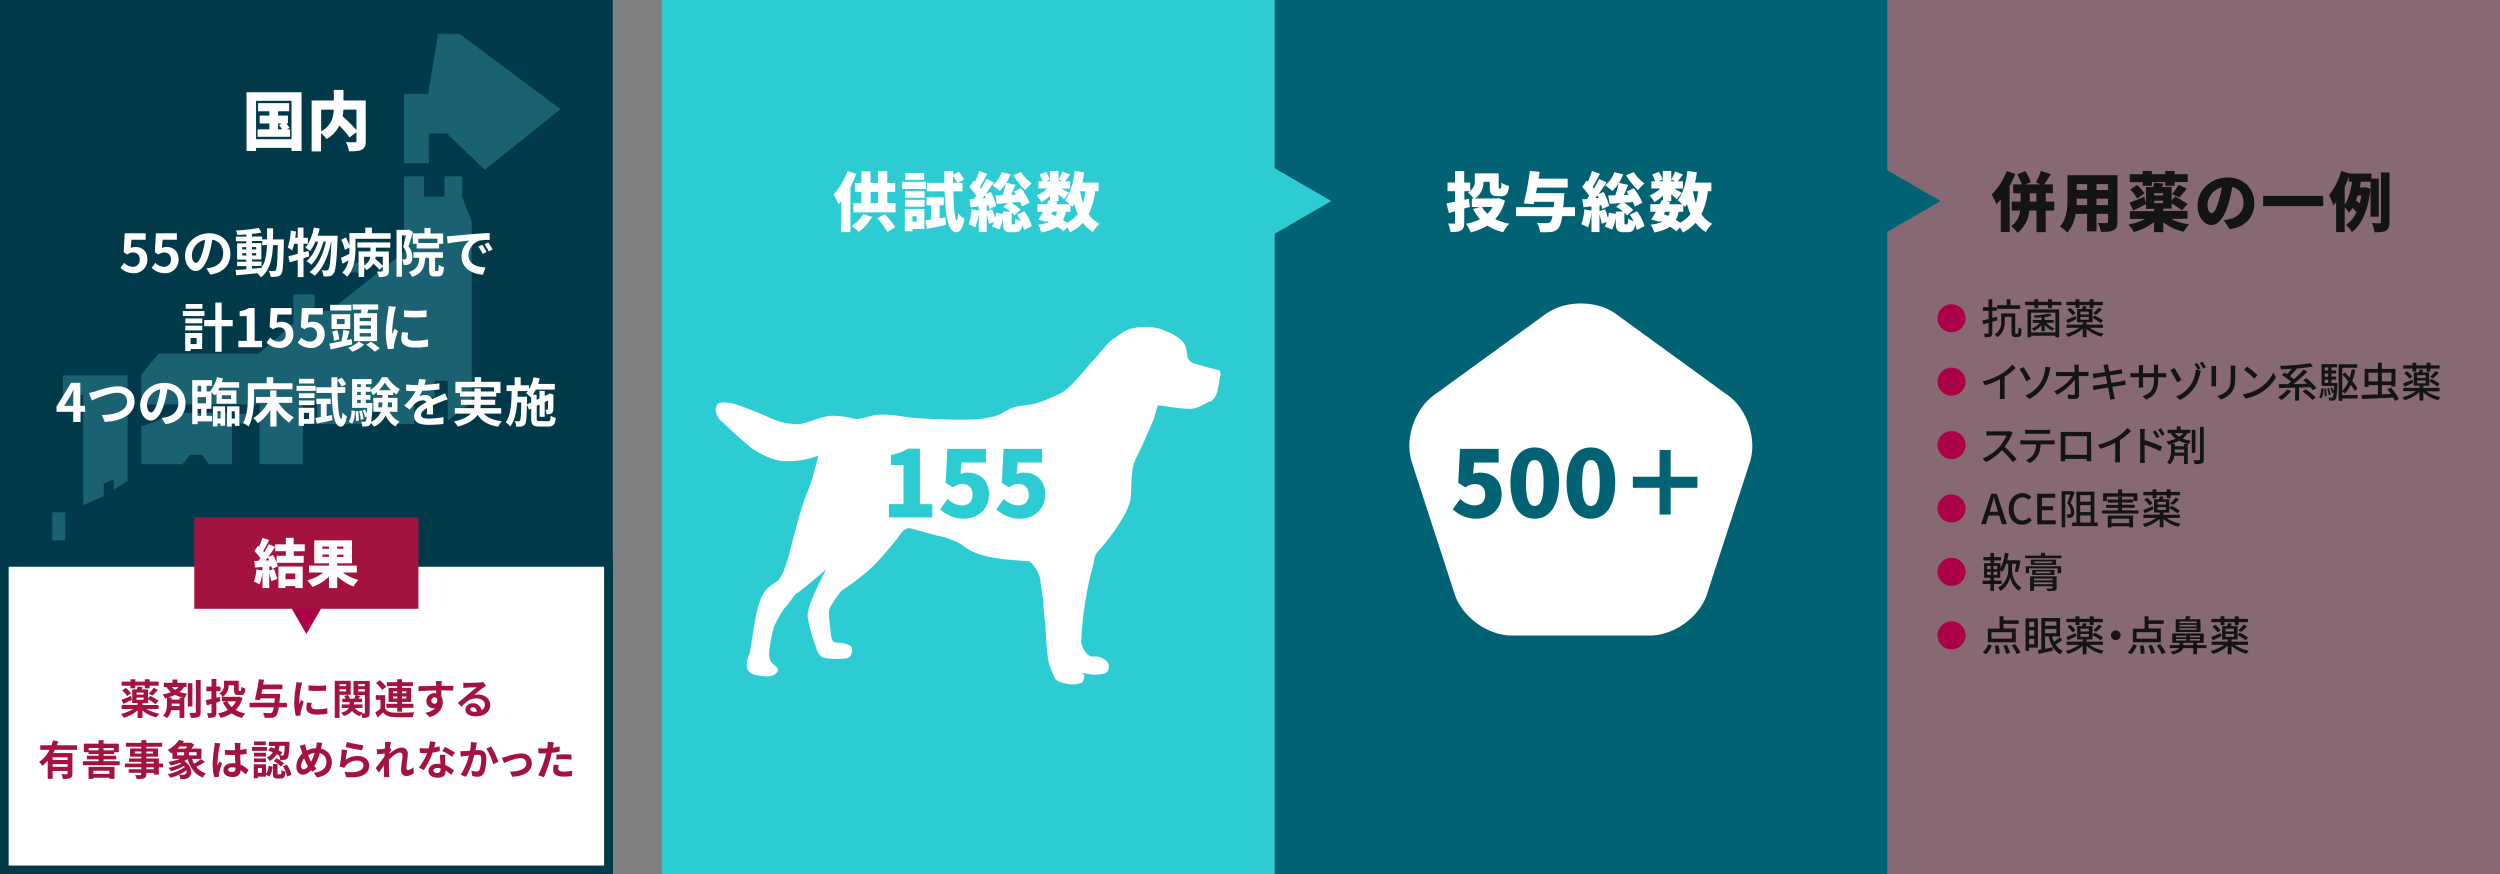 <svg xmlns="http://www.w3.org/2000/svg" viewBox="0 0 1086 379.75"><rect x="0" y="0" width="1086" height="379.75" fill="#808080" stroke="none"/><defs><style>.cls-9{fill:#a4123f}.cls-2{fill:#006272}.cls-3{fill:#2dccd3}.cls-4{fill:#003949}.cls-6{fill:#338a9b}.cls-7{fill:#fff}.cls-8{fill:#ac0047}.cls-10{fill:#141414}</style></defs><g id="レイヤー_2" data-name="レイヤー 2"><g id="アートワーク"><path opacity=".2" fill="#a4123f" d="M819.82 0H1086v379.74H819.82z"/><path class="cls-2" d="M553.65 0h266.18v379.74H553.65z"/><path class="cls-3" d="M287.47 0h266.18v379.74H287.47z"/><path class="cls-4" d="M0 0h266.18v379.74H0z"/><g opacity=".5"><path class="cls-6" d="M199.57 14.69h-9.29l-4.32 26.05h-10.45v30.15h10.8V57.98h7.82l16.46 15.79 32.88-26.36-43.9-32.72zM22.71 222.52h5.62v12.21h-5.62zm38.71-37.27v16.41H79.2l3.43-4.1h5.04l3.19 4.1h9.9v-22.31H77.69l-16.27 5.9z"/><path class="cls-6" d="M200.74 76.61h-7.71v8.85h-8.82v-8.85h-8.68v32.83l-.02.02-32.27 25.61h-6.63v-7.18h-9.16v12.69l-15.18 13.08H68.85l-7.43 8.96v13.05h51.33v25.99h18.8v-27.28h6.14v9.86h20.1l4.2-6.71h7.73v6.71h10.15v-11.69h9.01v-7.12h5.6v17.29l10.43-8.16V96.19l-4.17-10.73v-8.85z"/><path class="cls-6" d="M104.14 179.73h4.74V184h-4.74zm58.41-65.67h-7.98l-5.48 4.27h7.98l5.48-4.27zM27.34 163.01v13.42H33v-4.87h3.13v47.87l8.95-4v-5.44l4.33-1.67v4.37l6.05-3.84v-45.84H27.34z"/></g><path class="cls-7" d="M528.45 160.54c-2.31-.47-9.48-2.55-10.18-2.78a4.33 4.33 0 01-2.54-3.47c-.46-2.54-.23-5.09-3.93-7.63-3.93-2.78-5.55-2.54-6.71-3.47a24.38 24.38 0 00-12.49-.69c-4.85.92-6.24 3.23-8.79 4.62s-6.24 6.71-8.32 8.79-10.41 12.72-14.11 14.57c-3.47 1.85-10.87 5.09-14.34 5.32-3.47.46-6.94.7-9.71 2.55-2.78 1.61-4.86 3-12.49 3.7s-26.14-.24-29.61-.7c-3.23-.46-10.87-1.85-15.72-.92-5.09 1.15-7.17 2.08-9 1.38a31.07 31.07 0 00-9.95-1.15c-3.24.23-9.94 3-12.72 3.47s-9-.47-12.72-2.32a151.83 151.83 0 00-16.42-6.47c-2.78-.46-5.32-.93-6.71 0-1.15.69-2.08 4.16 1.16 7.4 3.24 3 11.1 10.41 13.88 12.26s8.78 5.32 14.1 5.32a35.31 35.31 0 0011.34-1.39c1.62-.46 3.23-1.16 3-.69s-2.77 11.33-4.62 15.26c-1.85 3.7-5.55 17.35-6.94 22.9s-3.47 13.87-6.25 16-5.55 3-7.63 9c-2.31 5.78-3.7 21-4.62 23.12-1.16 2.09-1.39 5.79-.24 6.94a5.67 5.67 0 003.71 1.85 18.14 18.14 0 003.23.46 7.94 7.94 0 003.94-.46c1.15-.69 2.31-1.85 1.85-2.77-.47-1.16-3.47-2.32-3.71-5.32-.46-3 1.62-12.26 2.32-13.65s3.24-6.47 5.09-8.32 3.23-4.86 4.62-5.56 12.72-10.4 12.72-10.4-8.79 16-8.09 20.81a72 72 0 003.24 12c.69 1.62 1.15 5.32 4.39 5.78s8.09.46 9.71 0 2.78-3.93 1.39-5.09c-1.39-1.38-4.86-1.62-6.24-1.62-1.39-.23-2.09-.46-2.55-5.08-.46-4.4-1.15-8.56-.23-10.18s4.16-6.94 5.78-7.86 10.18-6.94 14.8-12 7.87-9.25 8.33-9.71 3-5.32 5.78-4.86c2.78.69 12 3.24 12 3.24 1.39.23 7.63 1.62 11.56 4.62 3.94 3.24 10.64 4.86 17.12 5.55 6.71.7 11.33.93 11.33.93s4.16 3.7 4.63 8.09 1.38 8.33 1.38 10.64a66.55 66.55 0 00.7 7.63c.23 1.16.46 9.49.69 10.64.23.93.47 5.55.93 6.94a35.34 35.34 0 003 7.4c.7.93 3.94 1.85 6.25 2.08a10.29 10.29 0 005.09-.69c.69-.46 1.15-2.31 1.15-3a3.79 3.79 0 00-1.15-1.38 22.55 22.55 0 005.55.92c2.31 0 4.62-.46 5.09-.92a3.36 3.36 0 000-5.09 7.19 7.19 0 00-6-1.85c-1.85.23-4.85-3.7-4.85-6.48 0-2.54.69-10.17.92-11.79s1.62-12 3.47-18.51.46-6.47 4.16-10.4c3.47-3.94 12.49-15.5 12.95-22.21.47-6.47-.23-12 2.55-17.34s6.71-15 7.17-15.73 1.62-6.71 2.31-6.71 12 2.08 15.27 1.39 5.78-2.78 6.93-3c1.62-.23 3-2.54 3.47-5.08a24.93 24.93 0 00.93-5.56c.45-.96.91-3.04-1.4-3.27zM702 136.41c-8.41-6.11-22.16-6.11-30.57 0l-48.67 35.36c-8.41 6.11-12.66 19.19-9.45 29.08l18.59 57.22c3.21 9.88 14.34 18 24.73 18h60.17c10.39 0 21.52-8.09 24.73-18l18.59-57.22c3.21-9.89-1-23-9.44-29.08zM52.37 116.33l1.56-2.16a5.32 5.32 0 003.75 1.72 2.85 2.85 0 003-3.12 2.76 2.76 0 00-2.87-3.09 4.1 4.1 0 00-2.55.9l-1.54-1 .46-8.26h9.1v2.83h-6.17l-.33 3.61a4.45 4.45 0 012-.48c2.85 0 5.24 1.7 5.24 5.4a5.74 5.74 0 01-5.95 6 7.77 7.77 0 01-5.7-2.35zm13.55 0l1.56-2.16a5.3 5.3 0 003.75 1.72 2.85 2.85 0 003-3.12 2.76 2.76 0 00-2.87-3.09 4.1 4.1 0 00-2.56.9l-1.54-1 .46-8.26h9.11v2.83h-6.18l-.32 3.61a4.45 4.45 0 012-.48c2.85 0 5.24 1.7 5.24 5.4a5.74 5.74 0 01-6 6 7.77 7.77 0 01-5.65-2.35zm23.75.25c.88-.11 1.52-.23 2.12-.36 2.92-.7 5.17-2.79 5.17-6.1 0-3.15-1.7-5.49-4.76-6a49.8 49.8 0 01-1.35 6.18c-1.36 4.6-3.34 7.41-5.82 7.41s-4.65-2.79-4.65-6.63c0-5.24 4.58-9.75 10.49-9.75 5.63 0 9.2 3.94 9.2 8.9 0 4.79-2.95 8.19-8.69 9.06zm-1.77-6.9a35.52 35.52 0 001.22-5.51 7.14 7.14 0 00-5.77 6.6c0 2.29.92 3.42 1.77 3.42s1.88-1.42 2.78-4.51zm35.4-5.68v1.22c-.2 9.4-.39 12.74-1.12 13.79a2.57 2.57 0 01-1.82 1.15 14.69 14.69 0 01-2.85.09 6.51 6.51 0 00-.81-2.62c1 .1 1.89.12 2.33.12a.84.84 0 00.78-.39c.48-.62.71-3.43.85-10.86h-2.07c-.3 6.17-1.36 10.9-5.22 14a8.63 8.63 0 00-1.61-1.81c-3.31.34-6.62.69-9.11.89l-.32-2.3L107 117v-1.38h-4v-1.93h4v-.9h-4v-7.1h4v-.9h-4.53v-2H107v-.92c-1.33.1-2.64.16-3.89.19a8.42 8.42 0 00-.59-1.93A72.49 72.49 0 00112.4 99l1.19 2c-1.22.25-2.64.46-4.14.62v1.12h4.42V104H116v-4.81h2.63c0 1.68 0 3.29-.05 4.81zm-18.12 4.34H107v-1h-1.79zM107 111v-1h-1.79v1zm2.48 5.7c1.32-.09 2.67-.2 4-.32 1.79-2.48 2.34-5.77 2.5-9.89h-2.09v-1.79h-4.42v.9h4.07v7.1h-4.07v.9h4.17v1.93h-4.17zm1.8-8.37v-1h-1.8v1zm-1.8 1.64v1h1.8v-1zm24.84 1.44c-.83.23-1.64.5-2.49.76v8.18h-2.5v-7.42c-1.25.36-2.39.73-3.45 1l-.67-2.6c1.15-.25 2.55-.62 4.12-1.06v-4.39h-1.54a21.64 21.64 0 01-.85 2.94 21.61 21.61 0 00-1.94-1.26 28.17 28.17 0 001.31-7.41l2.28.4c-.09.92-.21 1.81-.34 2.73h1.08v-4.4h2.5v4.41h1.91v2.6h-1.91v3.7L134 109zm12.37-9s0 .92-.05 1.24c-.43 10.26-.85 14-1.72 15.15a2.51 2.51 0 01-1.8 1.2 14 14 0 01-2.59.07 7.79 7.79 0 00-.76-2.67 19 19 0 002 .09 1 1 0 00.85-.43c.58-.74 1-3.87 1.36-12.12h-.11c-1.13 5.79-3.5 11.77-7.2 14.83a10.14 10.14 0 00-2.23-1.59c3.68-2.64 6-7.86 7.13-13.24h-1.08c-1 3.75-2.95 7.86-5.27 10.07a9.75 9.75 0 00-2.09-1.54c2.27-1.79 4.07-5.2 5.08-8.53h-1.17a17.47 17.47 0 01-2.37 4.11 17.11 17.11 0 00-2.07-1.54c1.81-2 3.08-5.29 3.77-8.67l2.48.46c-.23 1.06-.53 2.1-.85 3.11zm22.98-1.12v2.46h-15.25v4.39c0 3.68-.53 9-3.7 12.1a10.84 10.84 0 00-2-1.82 10.56 10.56 0 002.65-5.33c-.85.5-1.7 1-2.53 1.47l-.74-2.56c.94-.41 2.27-1 3.65-1.72.05-.74.05-1.45.05-2.14v-.62l-2 1a19.81 19.81 0 00-1.56-4.39l2-1a18.41 18.41 0 011.54 3.58v-5.47h6.9v-2.36h2.89v2.41zm-14.45 4h14.31v2.3h-6.26v1.65h5.64v8.44c0 1.18-.23 1.82-1.06 2.21a7.37 7.37 0 01-3.29.44 8.26 8.26 0 00-.87-2.37 20.72 20.72 0 002.2 0c.3 0 .39-.09.39-.34v-1.73l-1.44 1.31a24.24 24.24 0 00-2.65-2.69 7.63 7.63 0 01-3 2.81 7.27 7.27 0 00-1-1.24v4.25h-2.43v-11.11h5.17v-1.65h-5.66zm2.92 10.07a4.91 4.91 0 002.65-3.82h-2.65zm8.14-3.82h-3.1c-.05.3-.09.63-.16.92a42.68 42.68 0 013.26 3zm13.14-10.78c-.6 2-1.36 4.46-2 6.26a7.07 7.07 0 011.68 4.62c0 1.47-.3 2.44-1 2.94a3.19 3.19 0 01-1.34.48 9.52 9.52 0 01-1.47 0 5.71 5.71 0 00-.6-2.32h1a1.17 1.17 0 00.65-.21c.25-.18.34-.64.34-1.28a6.19 6.19 0 00-1.58-4c.46-1.45.94-3.45 1.31-5h-1.8v18h-2.36V99.84h5l.39-.11zm10.67 16.95c.37 0 .44-.35.48-2.69a7.12 7.12 0 002.28 1c-.23 3.22-.83 4.09-2.46 4.09h-1.54c-2 0-2.44-.78-2.44-3.12v-5h-1.7c-.28 4.16-1.24 6.8-5.73 8.3a6.54 6.54 0 00-1.45-2.14c3.68-1.1 4.37-3 4.6-6.16h-2.53v-2.44h12.81V112H189v5c0 .67 0 .74.37.74zm-5.7-16.35V99H187v2.41h5.5v4.51h-1.77v2H181v-2h-1.7v-4.53zm5.63 2.32h-8.32v1.89h8.3zm6.4-1.19c1.91-.16 5.68-.51 9.84-.88 2.35-.18 4.83-.32 6.44-.39v3a24 24 0 00-4.39.29 6.92 6.92 0 00-4.81 6.37c0 3.75 3.5 5.11 7.36 5.29l-1.06 3.15c-4.78-.3-9.29-2.87-9.29-7.82a9 9 0 013.36-7c-2 .21-6.76.71-9.4 1.29l-.3-3.13c.94-.08 1.83-.13 2.25-.17zm14.94 7l-1.74.78a17.76 17.76 0 00-1.8-3.19l1.7-.72a27.9 27.9 0 011.84 3.14zm2.67-1.13l-1.72.83a19.8 19.8 0 00-1.89-3.1l1.68-.79a34.31 34.31 0 011.9 3.07zM88.81 137.3h-9.4v-2.16h9.4zm-1 14.3h-5v.9h-2.37v-7.84h7.38zm-7.31-13.27h7.38v2.1h-7.37zm0 3.15h7.38v2.05h-7.37zm7.43-7.36h-7.28v-2.06h7.29zm-5.13 12.7v2.64h2.62v-2.64zm18.28-5.08h-4.8v11.08h-2.75v-11.08h-4.81V139h4.81v-7.59h2.75V139h4.81zm2.45 6.34h3.66v-10.76h-3.08v-2.09a10.92 10.92 0 004-1.43h2.51v14.28h3.2v2.74h-10.29zm12.26.74l1.57-2.16a5.28 5.28 0 003.74 1.72 2.87 2.87 0 003-3.13 2.76 2.76 0 00-2.88-3.08 4.1 4.1 0 00-2.55.9l-1.54-1 .46-8.26h9.1v2.83h-6.18l-.32 3.61a4.38 4.38 0 012-.48c2.85 0 5.25 1.7 5.25 5.4a5.75 5.75 0 01-6 6 7.79 7.79 0 01-5.65-2.35zm13.55 0l1.56-2.16a5.3 5.3 0 003.75 1.72 2.86 2.86 0 003-3.13 2.76 2.76 0 00-2.87-3.08 4.1 4.1 0 00-2.55.9l-1.54-1 .46-8.26h9.1v2.83h-6.18l-.33 3.61a4.45 4.45 0 012.05-.48c2.85 0 5.24 1.7 5.24 5.4a5.74 5.74 0 01-5.95 6 7.77 7.77 0 01-5.74-2.35zm23.66.78c-3.22.78-6.74 1.61-9.36 2.21l-.62-2.55c1.56-.28 3.66-.7 5.86-1.16l-.55-.13a33.69 33.69 0 00.81-4.69l2.67.57c-.4 1.34-.79 2.76-1.15 3.89l2.11-.44zm-.34-14.69h-9.25v-2.51h9.25zm-.51 8H144v-6.43h8.12zm-7.08 5.18a15.77 15.77 0 00-.76-4.09l2.18-.56a15.63 15.63 0 01.9 4zm4.64-9.48h-3.38v2.17h3.38zm8.44 11.13a16.53 16.53 0 01-5.1 3.06 14.31 14.31 0 00-1.8-1.74 14 14 0 004.67-2.74zm-1.38-13.68c.09-.5.16-1 .23-1.54h-3.79v-2.3h11.08v2.3H160c-.16.53-.32 1.06-.48 1.54h4.28v12.14h-10v-12.1zm4.39 2h-4.92v1.44h4.92zm0 3.31h-4.92v1.45h4.92zm0 3.35h-4.92v1.48h4.92zm0 3.75a37.21 37.21 0 013.84 2.85l-2.18 1.45a27.63 27.63 0 00-3.73-3zm10.84-15.2a19.3 19.3 0 00-.55 2 56.47 56.47 0 00-1.1 8.34 11 11 0 00.09 1.48c.32-.81.69-1.57 1-2.3l1.43 1.1a53.68 53.68 0 00-1.64 5.59 6.48 6.48 0 00-.13 1.06v.94l-2.62.18a29 29 0 01-.9-7.45 62 62 0 011-9 17.52 17.52 0 00.23-2.23zm5.34 11.25a7.23 7.23 0 00-.28 1.91c0 1 .88 1.61 3.17 1.61a26.55 26.55 0 005.71-.6l.07 3.08a31.29 31.29 0 01-5.89.46c-3.93 0-5.79-1.43-5.79-3.75a13.93 13.93 0 01.39-3zm7.95-9.75v2.94a63.73 63.73 0 01-9.77 0v-2.94a46.4 46.4 0 009.77 0zM37 178.89h-2v4.42h-3.21v-4.42h-7.24v-2.3l6.35-10.3h4v10h2zm-5.18-2.57v-3.48c0-1 .1-2.53.14-3.52h-.09c-.41.9-.87 1.84-1.36 2.76l-2.64 4.24zm9.57-6.32c1.77-.53 6.39-2.17 9.72-2.17 4.12 0 7.36 2.37 7.36 6.58 0 5.15-4.92 8.46-12.94 8.88l-1.32-3c6.17-.14 11-1.93 11-5.89 0-2.13-1.48-3.77-4.21-3.77-3.36 0-8.74 2.26-11.11 3.31l-1.29-3.24a23.6 23.6 0 002.79-.7zm28.79 11.56c.87-.12 1.52-.23 2.12-.37 2.92-.69 5.17-2.78 5.17-6.09 0-3.15-1.7-5.5-4.76-6a48.29 48.29 0 01-1.36 6.19c-1.35 4.6-3.33 7.4-5.81 7.4s-4.65-2.78-4.65-6.62c0-5.24 4.58-9.75 10.49-9.75 5.63 0 9.19 3.93 9.19 8.9 0 4.78-2.94 8.19-8.69 9.06zm-1.77-6.9a36.85 36.85 0 001.22-5.52 7.14 7.14 0 00-5.77 6.6c0 2.3.92 3.43 1.77 3.43s1.86-1.43 2.78-4.51zm21.32 5.96h2.42v2.43h-6.3v1.22H83.5v-19.15h8.58v2.46h-2.35v2.48h1.66l-.12-.09a16.26 16.26 0 003-6.16l2.62.62c-.16.53-.32 1.08-.53 1.61h7.52v2.37h-8.5c-.21.41-.42.8-.63 1.19h7.94v5.77h-8.64v-4.6c-.25.37-.5.74-.75 1.06-.33-.34-.92-.92-1.45-1.38v7.13h-2.12zm-3.88-13v2.48h1.54v-2.48zm0 4.9v2.69h3.63v-2.69zm0 8.14h1.54v-3h-1.54zm6.66-4.14h5.27v8.46h-2v-1h-1.31v1.24h-2zm2 2.13v3.2h1.31v-3.2zm1.86-5.33h4v-1.61h-4zm7.64 3.2V185h-2v-1h-1.38v1.31h-2v-8.8zm-2 5.33v-3.2h-1.38v3.2zm8.38-9.56c0 3.7-.35 9.38-2.42 13a12.37 12.37 0 00-2.37-1.54c1.89-3.29 2.05-8.12 2.05-11.43v-5.82h8.19v-2.65h2.85v2.65h8.37v2.6h-16.67zM121 175a19.61 19.61 0 006.65 6.3 11.05 11.05 0 00-2 2.34 22.2 22.2 0 01-5.52-5.65v7.29h-2.72v-7.16a18.89 18.89 0 01-5.4 5.71 11.87 11.87 0 00-2-2.23 17.47 17.47 0 006.3-6.6h-5.09v-2.58h6.14v-2.8h2.72v2.8h6.87V175zm16.13-5.22h-8.32v-2.16h8.32zm-.57 14.31H132v.91h-2.25v-7.84h6.78zm-6.72-13.27h6.77v2.09h-6.77zm0 3.15h6.77V176h-6.77zm6.63-7.36h-6.56v-2.07h6.56zm-4.47 12.7V182h2.25v-2.64zm12.21 1l.18 2.25c-2.36.53-4.87 1.06-6.85 1.48l-.55-2.51c.69-.09 1.49-.23 2.37-.37v-5.63h-1.93v-2.35h6.25v2.35h-1.79v5.2zm2.41-9.61c.16 6.58.69 11.2 1.57 11.27.3 0 .48-1.06.57-2.79a9 9 0 001.91 1.64c-.6 3.74-1.75 4.55-2.6 4.53-2.85-.07-3.7-5.5-4-14.65h-6.65v-2.48H144c0-1.38-.05-2.81-.05-4.33h2.62V165l1.84-.94a16 16 0 012 2.8l-2 1.11a15.83 15.83 0 00-1.84-2.9v3.11H150v2.48zm4.94 12.56a10.78 10.78 0 001.15-5.06l1.51.3c-.11 2.09-.34 4.23-1.28 5.52zm17.68-4.37a8.68 8.68 0 004.3 4.23 10.75 10.75 0 00-1.72 2.16 9.82 9.82 0 01-4.3-4.85 10 10 0 01-5.11 4.92 9.44 9.44 0 00-1.33-1.61 2.21 2.21 0 01-.3.65 1.83 1.83 0 01-1.38.8 8.81 8.81 0 01-2 .07 5.22 5.22 0 00-.56-2.11c.6.06 1.11.09 1.41.09a.7.7 0 00.62-.3 5.52 5.52 0 00.39-2l-.74.27a14 14 0 00-1-3l1.08-.37a13.27 13.27 0 01.78 1.86c0-.69.09-1.54.14-2.53h-6.58v-12.49h8.46v2.21h-2.46v1.26h2v1.22a14.74 14.74 0 005-5.52h2.34a14.83 14.83 0 005.41 5.18 14.84 14.84 0 00-1.36 2.34 10.28 10.28 0 01-1.5-1.06v1.27h-2.3v1.24h4.12v6.07zm-13.64-.32a22.16 22.16 0 01.23 4.21l-1.24.16a27.29 27.29 0 00-.16-4.26zm-.46-11.68v1.26h1.57v-1.26zm0 3.33v1.38h1.57v-1.38zm0 4.88h1.57v-1.43h-1.57zm2 3.24a19.43 19.43 0 01.75 3.7l-1.19.25a18.16 18.16 0 00-.71-3.72zm4.64-3.24v.89a54.19 54.19 0 01-.56 7.22 8.11 8.11 0 004.24-4.32h-3.27v-6.07h3.91v-1.24h-2.35v-1.24a13.7 13.7 0 01-1.77 1.31 12.38 12.38 0 00-1.08-2v.55h-2v1.38h2v2.07h-2v1.43zm4.16 1.81a11.86 11.86 0 00.14-2v-.07h-1.68v2.11zm3.91-7.42a16.4 16.4 0 01-2.69-3.27 17 17 0 01-2.53 3.27zm-1.36 5.31v.09a19.75 19.75 0 01-.09 2h1.89v-2.09zm16.92 5.2c.05-.66.07-1.72.09-2.71-1.68.92-2.6 1.82-2.6 2.95s1.08 1.6 3.32 1.6a35.14 35.14 0 006.46-.66l-.09 3a61.31 61.31 0 01-6.44.37c-3.57 0-6.26-.85-6.26-3.79s2.76-4.74 5.36-6.07a1.78 1.78 0 00-1.59-.79 5.63 5.63 0 00-3.56 1.57 30.59 30.59 0 00-2.12 2.51l-2.43-1.82a22.2 22.2 0 005-6.26h-.28c-.92 0-2.6 0-3.84-.16V167a29.84 29.84 0 004 .25h1.11a13.76 13.76 0 00.46-2.6l3 .25c-.12.55-.28 1.34-.56 2.26a53.14 53.14 0 006.44-.67v2.67a74.12 74.12 0 01-7.43.59 12.51 12.51 0 01-1.31 2.3 7.35 7.35 0 012.58-.46 3.08 3.08 0 013 1.78c1.18-.56 2.14-1 3.08-1.36s1.68-.78 2.51-1.17l1.15 2.64a21.63 21.63 0 00-2.71 1c-1 .39-2.3.89-3.7 1.54 0 1.26.06 2.94.09 4zm24.77-.33c1.63 1.84 4.21 2.9 7.84 3.29a11.13 11.13 0 00-1.61 2.39c-4.37-.69-7.1-2.32-8.92-5.17-1.36 2-3.91 3.86-8.6 5.13a10.82 10.82 0 00-1.7-2.21c3.86-.87 6.07-2.07 7.33-3.43h-6.92v-2.37h8.26a12 12 0 00.23-1.44h-5.89v-2.21h5.91v-1.38h-6.28v-1.52h-2v-4.9h8.39v-2H209v2h8.41v4.9h-1.84v1.52h-6.71v1.38h6.25v2.21h-6.28a7.09 7.09 0 01-.18 1.44h9.08v2.37zm-4.07-9.61v-1.31h2.74v1.31h5.72v-1.82H200.5v1.82zM238 183c.9 0 1.08-.39 1.22-2.41a7.48 7.48 0 002.21.94c-.3 2.87-1 3.75-3.22 3.75h-4c-2.71 0-3.45-.74-3.45-3.36v-4.41l-.94.43-.94-2.23c-.09 5.64-.25 7.84-.78 8.58a2 2 0 01-1.48.94 11.7 11.7 0 01-2.36.12 6.48 6.48 0 00-.67-2.44 13.15 13.15 0 001.66.09.66.66 0 00.66-.37c.3-.46.44-2.39.53-7.79h-1.79c-.32 4.14-1.06 7.86-3 10.48a8.19 8.19 0 00-1.95-1.9c2.27-3.15 2.48-8.21 2.55-13.53h-2.21v-2.53h3.52v-3.47h2.62v3.47h3.59v1.73a16.58 16.58 0 002-5.22l2.7.51c-.19.8-.44 1.6-.69 2.39H241v2.48h-8.26a15 15 0 01-1.31 2.23h1.68v2.21l1.24-.58v-3.29h2.28V172l1.65-.76.09-.07.42-.3 1.7.6-.09.36c0 3.27 0 5.62-.09 6.3a1.62 1.62 0 01-1 1.59 5.24 5.24 0 01-1.89.25 7.07 7.07 0 00-.5-2 7.51 7.51 0 00.78 0c.18 0 .3-.05.32-.35s0-1.47.07-3.65l-1.47.69v6.41h-2.22v-5.36l-1.24.58v5.54c0 .94.16 1.08 1.31 1.08zm-7.27-8.19v-2.39l-.2.23a15.76 15.76 0 00-2-1.93 8.56 8.56 0 00.74-.83h-4.4c0 .83 0 1.66-.06 2.46h4.13v3.3zM131 40.07V65.6h-4.37v-1.37h-15.4v1.37h-4.14V40.07zm-4.37 20.41V43.79h-15.4v16.69zm-.63-4.31v3.27h-14.11v-3.27H117v-2.55h-4.2v-3.39h4.2v-1.9h-4.9V44.8h13.5v3.53h-4.8v1.9h4.28v3.39h-.76a16.9 16.9 0 011.46 1.93l-1.12.62zm-5.23 0h1.79c-.42-.62-.93-1.29-1.37-1.85l1.34-.7h-1.73zm38.11 5.07c0 2-.42 3.13-1.71 3.78s-3.08.7-5.57.7a14.09 14.09 0 00-1.32-4c1.46.09 3.33.09 3.86.09s.7-.17.7-.65V57.4l-3 2.3a39.93 39.93 0 00-4.43-5.13 14.16 14.16 0 01-5.54 5.85 17.54 17.54 0 00-2.41-2.66v8h-4.09V43.65H145v-4.59h4.2v4.59h9.66zm-19.38-4.18c4.45-2.43 5.35-6.21 5.49-9.43h-5.49zm9.69-9.43a26.53 26.53 0 01-.34 2.88 75.28 75.28 0 016 6v-8.9zM1.88 244.32H264.3v133.55H1.88z"/><path class="cls-4" d="M262.42 246.19V376H3.76V246.19h258.66m3.76-3.75H0v137.31h266.18V242.44z"/><path class="cls-8" d="M133.09 275.42l-16.39-28.39h32.78l-16.39 28.39z"/><path class="cls-9" d="M84.4 224.76h97.37v39.7H84.4z"/><path class="cls-7" d="M127.63 239.47v2h4.28v3h-11.68a9.64 9.64 0 01.46 1.54l-2.51 1.15c-.07-.34-.16-.73-.27-1.15l-.9.07v1.77l2-.67a31.75 31.75 0 011.44 4.33l-2.57.94a26.46 26.46 0 00-.92-3.33v6.34h-2.94v-7.13a20.68 20.68 0 01-1.25 5.52 17 17 0 00-2.5-1.19 17.47 17.47 0 001.06-5.31l2.69.48v-1.52l-3.25.23-.27-2.87 1.81-.07c.28-.35.53-.71.81-1.08a20.37 20.37 0 00-2.62-3.08l1.54-2.33.46.39a30.15 30.15 0 001.49-3.86l2.95 1c-.88 1.64-1.82 3.43-2.63 4.72.17.2.35.41.49.59.73-1.21 1.42-2.46 1.93-3.54l2.8 1.15c-.94 1.43-2 3-3.08 4.44l2.14-.94a24.71 24.71 0 011.57 3.33v-2.94h4v-2h-4.62v-3h4.62v-2.83h3.4v2.83h4.83v3zm-10.69 3.95c-.18-.43-.37-.85-.57-1.24-.35.46-.67.9-1 1.31zm4 2.69h10.55v9.34h-3.22v-.87H124v.87h-3.06zm3.06 3v2.53h4.27v-2.53zm24.91-.4a22.45 22.45 0 006.83 3.24 15 15 0 00-2.26 2.83 22.69 22.69 0 01-7-4.39v5.08h-3.57v-4.94a21.11 21.11 0 01-7.17 4.41 17.79 17.79 0 00-2.25-2.78 21.46 21.46 0 007-3.45h-6.26v-3h8.67v-1h-6.39v-10h16.4v10h-6.44v1H155v3zM140 238.36h2.89v-.94H140zm2.89 3.52v-1H140v1zm6.33-4.46h-2.76v.94h2.76zm0 3.5h-2.76v1h2.76z"/><path class="cls-9" d="M63.64 308a16.13 16.13 0 005.62 2 8 8 0 00-1.26 1.66 14.15 14.15 0 01-6.11-3v3.22h-2.1v-3.28a15.68 15.68 0 01-6 3.17 9 9 0 00-1.28-1.65A17.36 17.36 0 0057.8 308h-4.95v-1.8h6.94v-.79h-2.36v-5.92h2c.16-.46.32-.92.41-1.3l2.09.32c-.16.35-.32.67-.47 1h2.85v3.78l1-1a29.46 29.46 0 013.55 2.14l-1.3 1.46a26.08 26.08 0 00-3.2-2.12v1.69h-2.47v.79h7V308zm-6.3-4c-1.25.61-2.6 1.26-3.71 1.78l-.85-1.8c1.06-.36 2.59-1 4.12-1.67zm-.69-6.12h-3.8v-1.8h3.8v-1h2.13v1h4.12v-1H65v1h3.9v1.8H65V299h-2.1v-1.17h-4.12V299h-2.13zm-2 .95a11.24 11.24 0 012.21 2.38l-1.65 1.17a10.83 10.83 0 00-2.13-2.47zm7.69 2h-3.02v.92h3.06zM59.32 304h3.06v-1h-3.06zm5.27-2.66a16.67 16.67 0 002.13-2.54l1.85.88a20.88 20.88 0 01-2.32 2.47zM80 298.43a9.19 9.19 0 01-2 2.16 18.61 18.61 0 003.37.74 4.87 4.87 0 00-1.12 1.87h-.18v8.68H78v-3.38h-3.67a6.59 6.59 0 01-1.78 3.47 9.24 9.24 0 00-1.7-1.06c1.5-1.46 1.68-3.76 1.68-5.19v-2.5l-.79.22a9.75 9.75 0 00-1.09-1.79 18.71 18.71 0 003.61-1 11 11 0 01-2-2.19h-1.1v-1.84h3.76v-1.42h2.11v1.42h4v1.84zm-.36 4.64a14.79 14.79 0 01-3.62-1.24A18.41 18.41 0 0173 303h1.55v.9H78v-.87zM78 306.73v-1.1h-3.42v.09a9 9 0 010 1zm-3.42-8.3a7.57 7.57 0 001.53 1.24 6.73 6.73 0 001.49-1.24zm9 8.46h-2v-10.12h2zm3.59-11.49v13.9c0 1.19-.24 1.78-.94 2.11a7.75 7.75 0 01-3.3.43 8.26 8.26 0 00-.7-2.18h2.42c.35 0 .45-.11.45-.4V295.4zm6.83 9.82v4.32c0 1.06-.2 1.58-.77 1.9a6.07 6.07 0 01-2.74.38 8.41 8.41 0 00-.59-2h1.67c.23 0 .32-.09.32-.35v-3.67c-.68.22-1.35.42-2 .6l-.57-2.24c.7-.12 1.56-.32 2.53-.56v-3.33h-2.2v-2h2.26v-3.31H94v3.31h1.8v2H94v2.81l1.49-.36.22 1.86zm11.33-2a11.54 11.54 0 01-2.94 5.2 13.41 13.41 0 004.18 1.5 9.91 9.91 0 00-1.41 1.94 12.67 12.67 0 01-4.53-2 15.77 15.77 0 01-4.83 2 8.48 8.48 0 00-1.1-2 13 13 0 004.3-1.49 13 13 0 01-2.16-3.26l1.52-.47h-2v-1.93h.36a7.92 7.92 0 00-1.4-1.55 3.74 3.74 0 002-3.62v-1.83h6.37v3.91c0 .48.06.54.27.54h.51c.27 0 .32-.26.36-1.82a5.36 5.36 0 001.74.75c-.18 2.22-.63 2.83-1.87 2.83h-1.14c-1.47 0-1.92-.52-1.92-2.29v-1.94h-2.33a5.68 5.68 0 01-2.55 5h6.78l.4-.07zm-6.58 1.44a8.7 8.7 0 001.88 2.48 8.32 8.32 0 001.87-2.48zm25.86 2.61h-3.52c-.3 2.05-.68 3.13-1.18 3.67a2.63 2.63 0 01-1.89.87 25.66 25.66 0 01-3.06 0 4.89 4.89 0 00-.76-2.15c1.24.11 2.45.13 3 .13a1.22 1.22 0 00.88-.25 4.16 4.16 0 00.83-2.27h-10.5v-2h10.79c.07-.58.12-1.21.18-1.91h-6.23l-.18.75-2.27-.18a88.42 88.42 0 001.76-8.86l2.24.2c-.11.67-.24 1.37-.36 2.09h8.33v2.05h-8.71c-.13.67-.25 1.34-.4 2h8.16s0 .64-.07.91c-.09 1.12-.18 2.11-.27 3h3.26zm6.65-10.72a15.14 15.14 0 00-.43 1.59 44.39 44.39 0 00-.86 6.53 7.76 7.76 0 00.07 1.16c.25-.63.54-1.23.79-1.8l1.12.86a41.6 41.6 0 00-1.28 4.38 4.54 4.54 0 00-.11.82v.74l-2.06.15a22.84 22.84 0 01-.7-5.84 49.22 49.22 0 01.74-7.06 13.46 13.46 0 00.18-1.74zm4.18 8.81a6.11 6.11 0 00-.22 1.49c0 .8.69 1.26 2.49 1.26a20.71 20.71 0 004.46-.46l.06 2.41a25.29 25.29 0 01-4.61.36c-3.08 0-4.54-1.12-4.54-2.94a11.07 11.07 0 01.31-2.32zm6.23-7.63V300a48.84 48.84 0 01-7.65 0v-2.3a37.07 37.07 0 007.65.03zm5.83 4.08v10.05h-2.09v-16.13h6.93v6.08zm0-4.61v.88h2.82v-.88zm2.82 3.15v-.93h-2.82v.93zm10.27 9.24c0 1-.16 1.53-.74 1.87a4.9 4.9 0 01-2.49.4 6.3 6.3 0 00-.43-1.68 7.81 7.81 0 00-.56.87 6.11 6.11 0 01-3.4-2.27 6.9 6.9 0 01-3.6 2.25 6.92 6.92 0 00-1.24-1.39c2-.54 3-1.31 3.4-2.1h-3.08V306h3.4v-1h-3.15v-1.49h1.41a6.46 6.46 0 00-.6-1.17l1.64-.45a6.24 6.24 0 01.87 1.62h1.87c.22-.54.47-1.19.61-1.64l2 .51-.77 1.13h1.57V305h-3.5v1h3.68v1.57h-3.35a5.43 5.43 0 003.44 2 3.28 3.28 0 00-.35.38 8.14 8.14 0 001 0c.22 0 .29-.09.29-.31v-7.7h-4.95v-6.14h7.06zm-5-12.39v.88h2.92v-.88zm2.92 3.19v-1h-2.92v1zm8.77 7.38c.7 1.21 2 1.71 3.8 1.78 2.16.09 6.41 0 8.89-.16a10.19 10.19 0 00-.66 2.09c-2.23.11-6.05.14-8.25 0s-3.58-.61-4.66-2c-.72.7-1.46 1.38-2.38 2.16l-1-2.13a22.06 22.06 0 002.24-1.65V304h-2v-2h4.05zm-1.28-8.06a13.6 13.6 0 00-2.7-3l1.64-1.23a15.86 15.86 0 012.83 2.86zm6.56 7.76h-4.7v-1.75h4.7v-.79h-3.77v-6.12h3.77v-.74h-4.49v-1.73h4.49v-1.28h2.08v1.28h4.72v1.73h-4.72v.74h3.93v6.12h-3.93v.79h4.94v1.75h-4.94v1.67h-2.08zm-1.82-6.31h1.82v-.86h-1.82zm1.82 2.29v-.9h-1.82v.9zm2.08-3.15v.86h1.88v-.86zm1.88 2.25h-1.88v.9h1.88zm20.34-2.55c-1.08-.05-2.76-.09-5.17-.09v2.65a4.37 4.37 0 01.66 2.46c0 2.33-1.36 5.28-5.72 6.5l-1.89-1.9a8.2 8.2 0 004.36-2 3.59 3.59 0 01-.81.09 3.14 3.14 0 01-3.08-3.28 3.36 3.36 0 013.56-3.33 3.8 3.8 0 01.7.06v-1.19c-2.71 0-5.46.14-7.66.27v-2.16c2 0 5.27-.09 7.67-.13a4.19 4.19 0 000-.54 11.62 11.62 0 00-.16-1.55h2.59c0 .29-.11 1.25-.12 1.53s0 .33 0 .54h5.17zm-8.12 5.69c.74 0 1.4-.56 1.17-2.11a1.28 1.28 0 00-1.17-.63 1.37 1.37 0 100 2.74zm22.39-7.75c-.43.27-.85.54-1.24.81-1 .67-2.83 2.25-3.94 3.15a6 6 0 011.67-.2c3 0 5.33 1.89 5.33 4.49 0 2.81-2.14 5-6.45 5-2.48 0-4.35-1.14-4.35-2.92a3 3 0 013.2-2.77 3.59 3.59 0 013.8 3 2.6 2.6 0 001.46-2.43c0-1.6-1.62-2.68-3.69-2.68-2.74 0-4.52 1.46-6.43 3.62l-1.62-1.68c1.26-1 3.4-2.84 4.46-3.71s2.85-2.32 3.73-3.09c-.92 0-3.37.12-4.3.2a10.64 10.64 0 00-1.46.14l-.07-2.32c.5.05 1.11.09 1.62.09.93 0 4.75-.09 5.76-.18a10.15 10.15 0 001.37-.18zm-4 11.22c-.11-1.15-.78-1.91-1.75-1.91-.66 0-1.1.4-1.1.85 0 .66.76 1.11 1.8 1.11.35 0 .69-.02 1.02-.05zm-183.3 16.55c-.22.48-.45 1-.72 1.42h8.34V336c0 1.07-.2 1.64-.94 2a8 8 0 01-3.19.36 8.72 8.72 0 00-.65-2.07c.92.05 2 .05 2.27.05s.42-.11.42-.36v-1.08h-6.5v3.44h-2.13v-7.84a13.11 13.11 0 01-2.37 2.1A12 12 0 0017 331a14.08 14.08 0 004.49-5.26h-4v-2h4.85a19.62 19.62 0 00.7-2.18l2.21.51c-.18.55-.36 1.11-.57 1.67h8.78v2zm5.53 3.29h-6.5v1.15h6.5zm0 4.11v-1.17h-6.5v1.17zM52 330.68v1.73H36v-1.73h6.85v-.8h-5.11v-1.58h5.12v-.74H38.5v-.81h-2.07v-3.69h6.41v-1.53H45v1.53h6.6v3.69h-2v.81H45v.74h5.44v1.58H45v.8zm-13.56 2.45h11.29v5.2h-2.17v-.49h-7v.51h-2.08zm4.38-7.19V325H45v.93h4.43v-1H38.52v1zm-2.31 8.86v1.37h7v-1.37zm30.34-1.46H69v3.14h-2.2v-.74h-3.24v.55c0 1.07-.26 1.5-1 1.81a9.46 9.46 0 01-3.18.3 6.74 6.74 0 00-.71-1.69h2.22c.29 0 .45-.12.45-.45v-.55H55.9v-1.55h5.48v-.85h-7.13v-1.61h7.13v-.77h-5.33v-1.44h5.33v-.79H56.5v-3.57h4.88v-.74h-6.72v-1.69h6.72v-1.17h2.18v1.17h6.88v1.69h-6.88v.74h5.11v3.57h-5.11v.79H69v2.21h1.87zm-9.47-6v-.87h-2.83v.87zm2.18-.87v.87h2.91v-.87zm0 5.22h3.24v-.77h-3.24zm3.24 1.64h-3.24v.85h3.24zM89.05 331a32.77 32.77 0 01-3.8 2.11 9.17 9.17 0 004.17 2.89 9.56 9.56 0 00-1.36 1.8c-3.42-1.41-5.4-4.22-6.54-8.05a16.25 16.25 0 01-1.49.81c3.67 2.47 3.67 6.1 1.83 7.27a3.51 3.51 0 01-2.09.6h-1.44a4 4 0 00-.61-1.91 23.54 23.54 0 01-3.65 1.35 14.43 14.43 0 00-1.21-1.55 22 22 0 007.42-3.09 5.41 5.41 0 00-.38-.49 21 21 0 01-5.6 2.26 8.76 8.76 0 00-1.15-1.44 21.08 21.08 0 005.62-1.84l-.58-.38a37.21 37.21 0 01-4 1.21 10.1 10.1 0 00-1.1-1.55 28.62 28.62 0 005.19-1.35h-3.4v-2.75a6.49 6.49 0 01-.62.39 6.79 6.79 0 00-1.42-1.51 13.09 13.09 0 004.88-4.32l2.23.43-.54.76h3.17l.33-.09 1.46.95a15.83 15.83 0 01-1.21 1.68h4.34v4.5h-4.09a13.07 13.07 0 00.92 2.05 22.85 22.85 0 003-2zm-12.16-2.84H80v-1.39h-3.11zm1.16-3.89c-.29.32-.62.63-1 .94h3.58a8.08 8.08 0 00.72-.94zM81 334.66a21.58 21.58 0 01-3.22 1.82 14.33 14.33 0 001.65.07 1.69 1.69 0 001.1-.27 1.48 1.48 0 00.47-1.62zm4.43-7.91h-3.37v1.39h3.35zm10.33-3.81a12.43 12.43 0 00-.43 1.58 47.09 47.09 0 00-.85 6.9 9 9 0 00.07 1.15c.24-.63.52-1.23.79-1.82l1.1.88c-.5 1.46-1.08 3.28-1.28 4.25a4.28 4.28 0 00-.09.83v.74l-2 .14a21.53 21.53 0 01-.7-5.69 52 52 0 01.74-7.43 13.87 13.87 0 00.16-1.75zm10.94 13.44a17.49 17.49 0 00-2.16-1.78c-.1 1.69-1.08 2.92-3.49 2.92s-4-1-4-2.92 1.53-3.06 4-3.06a8.66 8.66 0 011.17.07c-.06-1.09-.11-2.39-.13-3.65h-1.28c-1 0-2 0-3.11-.11v-2.13a28.89 28.89 0 003.11.17h1.26v-2a11.1 11.1 0 00-.11-1.17h2.55a10.26 10.26 0 00-.1 1.15c0 .39-.06 1.06-.06 1.85a26.82 26.82 0 002.76-.41v2.21c-.87.13-1.8.24-2.78.31 0 1.73.13 3.15.2 4.36a11.31 11.31 0 013.44 2.3zm-4.42-2.89a5.46 5.46 0 00-1.45-.2c-1 0-1.69.41-1.69 1.08s.72 1 1.66 1c1.1 0 1.48-.57 1.48-1.62zm13.72-7.3h-6.54v-1.69H116zm-.47 10.1a8.16 8.16 0 001.15-3.7l1.69.43a8.57 8.57 0 01-1.38 4.37l-1.46-.88v.88H112v.71h-1.76V332h5.31zm0-7.65h-5.23V327h5.24zm-5.24.83h5.24v1.6h-5.23zm5.19-5.76h-5.14v-1.62h5.14zm-1.71 9.94H112v2.07h1.77zm3.78-9.09c.54.16 1.11.37 1.69.59.11-.38.2-.76.27-1.13h-2.7v-1.79h8.93v.79c-.18 4.07-.36 5.75-.85 6.32a1.6 1.6 0 01-1.18.69 12.24 12.24 0 01-2 .07 5 5 0 00-.5-1.87c-.31-.2-.63-.4-1-.6a7.32 7.32 0 01-3.1 2.94 5 5 0 00-1.21-1.51 6 6 0 002.6-2.27c-.67-.29-1.35-.56-2-.76zm4.26 11.81c.35 0 .42-.24.47-1.89a5.17 5.17 0 001.75.77c-.2 2.36-.72 2.95-2 2.95h-1.48c-1.69 0-2-.59-2-2.37v-3.95h2v3.93c0 .48 0 .56.36.56zm-1.65-7a12.23 12.23 0 013.22 2.29l-1.33 1.36a13.38 13.38 0 00-3.14-2.41zm1.28-5.38a16.18 16.18 0 01-.45 1.92 14.53 14.53 0 011.63.9l-.86 1.39h.86a.51.51 0 00.54-.24c.26-.27.4-1.33.53-4zm3.16 8.15a13.29 13.29 0 012 4.45l-1.89.77a13.29 13.29 0 00-1.8-4.53zm14.85-6.94a5.88 5.88 0 014.68 6c0 3.78-2.7 5.94-6.43 6.5l-1.37-2.06c3.93-.34 5.46-2.34 5.46-4.57a3.81 3.81 0 00-2.88-3.92 21.87 21.87 0 01-2.42 5.67c.33.38.65.74 1 1.06l-1.79 1.42c-.21-.23-.43-.47-.61-.7-1.21 1.3-2.2 1.91-3.51 1.91-1.48 0-2.85-1.26-2.85-3.57a7.82 7.82 0 012.63-5.63c-.16-.47-.32-1-.46-1.44a13 13 0 00-.73-1.86l2.35-.72c.1.58.25 1.17.39 1.7.09.34.2.72.33 1.09a9.39 9.39 0 014-1.06c.07-.31.13-.59.18-.86a10.6 10.6 0 00.13-1.7l2.46.24c-.14.48-.3 1.35-.41 1.8zm-5.68 7.66a20.44 20.44 0 01-1.65-3.43 5.48 5.48 0 00-1.3 3.35c0 .87.36 1.43 1 1.43a2.89 2.89 0 001.95-1.35zm.09-4.81a19 19 0 001.26 2.83 22.06 22.06 0 001.59-3.82 6.82 6.82 0 00-2.85.99zm16.29 2.03a8.75 8.75 0 015.24-1.69c3.14 0 5 1.93 5 4.09 0 3.26-2.57 5.76-10 5.11l-.68-2.34c5.35.76 8.17-.56 8.17-2.83 0-1.15-1.1-2-2.66-2a6.26 6.26 0 00-4.92 2.08 3.91 3.91 0 00-.66 1.05l-2.08-.52a63.83 63.83 0 00.89-7.44l2.41.32c-.27 1-.58 3.15-.71 4.17zm.56-7.74a57 57 0 007.13 1.39l-.54 2.19c-1.8-.23-5.78-1.06-7.16-1.42zm29.09 13.41a4.7 4.7 0 01-3.35 1.35c-1.33 0-2.23-1-2.23-2.7 0-1.94.63-4.55.63-6.17 0-.88-.45-1.32-1.19-1.32-1.33 0-3.27 1.64-4.71 3.24v1.45c0 1.45 0 2.95.11 4.62 0 .33.09 1 .12 1.37h-2.45c0-.38.06-1 .06-1.31 0-1.39 0-2.42.07-3.93-.77 1.14-1.64 2.45-2.25 3.3l-1.4-2c1-1.23 2.8-3.61 3.81-5.1l.07-1.24-3.24.41-.21-2.28h1.55c.63 0 1.29-.13 2-.24 0-.66.07-1.17.07-1.37a9.47 9.47 0 00-.07-1.58l2.61.07c-.11.51-.25 1.42-.4 2.54l.67.85c-.23.3-.61.88-.92 1.35v.38c1.4-1.23 3.45-2.65 5.18-2.65a2.5 2.5 0 012.81 2.63c0 1.85-.59 4.46-.59 6.32 0 .47.23.77.68.77a3.62 3.62 0 002.29-1.26zm11.25-9.47a26.79 26.79 0 01-3.1.62 32.6 32.6 0 01-3.81 7.63l-2.18-1.1a27.3 27.3 0 003.64-6.3h-.92c-.74 0-1.46 0-2.24-.06l-.16-2.08a22.69 22.69 0 002.38.12c.52 0 1.06 0 1.6-.05a15.65 15.65 0 00.49-3l2.46.25c-.14.58-.36 1.48-.61 2.43a17.71 17.71 0 002.4-.56zm2.34 1.61v2.28c0 .51.06 1.37.11 2.25a12 12 0 013.69 2.29l-1.19 1.91a15.45 15.45 0 00-2.41-1.89v.16c0 1.66-.9 2.95-3.44 2.95-2.21 0-4-1-4-2.95 0-1.75 1.46-3.1 3.94-3.1a11.52 11.52 0 011.21.08c-.05-1.34-.14-2.9-.2-4zm-2 5.9a6.24 6.24 0 00-1.44-.18c-1 0-1.69.43-1.69 1.06s.55 1.12 1.53 1.12c1.2 0 1.6-.7 1.6-1.66zm5-5a23.56 23.56 0 00-4.28-2.54l1.15-1.76a31.93 31.93 0 014.39 2.41zm10.81-6.18c-.11.47-.24 1-.33 1.48s-.23 1.18-.36 1.83c.6 0 1.14-.07 1.5-.07 1.89 0 3.22.85 3.22 3.4 0 2.11-.25 5-1 6.5a2.84 2.84 0 01-2.93 1.64 10.27 10.27 0 01-2.13-.25l-.39-2.36a10.13 10.13 0 002.17.38 1.3 1.3 0 001.34-.77 13.29 13.29 0 00.74-4.88c0-1.43-.62-1.62-1.75-1.62-.29 0-.72 0-1.23.07a38 38 0 01-3.61 9.52l-2.35-.93a26.51 26.51 0 003.61-8.34c-.63.07-1.19.14-1.53.2-.51 0-1.43.18-2 .27l-.19-2.41c.65.05 1.24 0 1.89 0s1.4-.08 2.3-.15a19.73 19.73 0 00.38-3.78zm6.15 1.67a32 32 0 013.12 6.63l-2.25 1.09a20.53 20.53 0 00-3-6.78zm6.57 4.38a25.6 25.6 0 016.39-1.39c2.81 0 4.7 1.68 4.7 4.38 0 3.22-2.82 5.44-8.5 5.78l-.93-2.22c4-.1 7.07-1.17 7.07-3.6a2.29 2.29 0 00-2.55-2.27c-2.07 0-5.62 1.48-7.15 2.13l-.92-2.34a15.33 15.33 0 001.89-.47zm23.19-2.18c-1.07.24-2.27.43-3.46.58-.16.77-.34 1.56-.54 2.28a56.6 56.6 0 01-2.83 8.25l-2.5-.83a39.67 39.67 0 003.08-8c.13-.47.25-1 .38-1.47h-1.17c-.87 0-1.53 0-2.16-.07l-.06-2.23a17.13 17.13 0 002.25.14c.53 0 1.05 0 1.59-.05.07-.4.12-.74.16-1a8.92 8.92 0 00.07-1.8l2.72.22c-.13.48-.29 1.27-.38 1.67l-.14.68c1-.16 2-.35 3-.59zm-.36 5.85a5.93 5.93 0 00-.25 1.5c0 .77.45 1.35 2.35 1.35a21.06 21.06 0 003.71-.36l-.09 2.28a27.62 27.62 0 01-3.63.26c-3 0-4.54-1.05-4.54-2.85a12.48 12.48 0 01.3-2.37zm-1.05-4.48c1-.09 2.27-.18 3.42-.18a30.58 30.58 0 013.14.16l-.06 2.17a25.1 25.1 0 00-6.5 0z"/><path class="cls-3" d="M578.32 87.32l-28.39 16.4V70.93l28.39 16.39z"/><path class="cls-2" d="M842.98 87.32l-28.39 16.4V70.93l28.39 16.39z"/><path class="cls-7" d="M372 75.51a51.06 51.06 0 01-2.58 5.69v19.65h-4V87.36c-.39.5-.81 1-1.21 1.4a27.5 27.5 0 00-2.12-4.29 28.67 28.67 0 006.07-10.16zm6.86 18.74a24.07 24.07 0 01-5.77 6.49 23.65 23.65 0 00-3.16-2.55A15.84 15.84 0 00375 93zm10.16-6v4h-18.3v-4h3.47v-4.9h-2.8v-3.89h2.8v-5h4v5h3.24v-5.07h4v5.07h3.42v3.89h-3.42v4.85zm-10.83 0h3.24v-4.9h-3.24zM384.3 93a34.43 34.43 0 014.62 5.65l-3.42 2.16a32.5 32.5 0 00-4.45-6zm17.92-10.91h-10.36v-3.16h10.36zm-.67 17.36h-5.18v1h-3.31v-9.7h8.49zm-8.4-16.52h8.45v3h-8.45zm0 3.87h8.45v3h-8.45zm8.28-8.68h-8.2v-3h8.2zm-5.06 15.79v2.38h1.82v-2.38zm14.3.5l.26 3.34c-2.8.58-5.8 1.17-8.24 1.65l-.78-3.7c.76-.08 1.62-.22 2.55-.33v-6.22h-2v-3.44H410v3.44h-1.82v5.66zm3.45-11.31c.17 7.34.75 12.66 1.51 12.71.31 0 .48-1.17.56-3.22a12.17 12.17 0 002.8 2.47c-.81 4.93-2.46 5.85-3.56 5.82-3.55-.08-4.7-6.49-5.09-17.78h-7.73v-3.67h7.64c0-1.62-.05-3.36-.05-5.15h3.86v1.6l2.52-1.26a15.42 15.42 0 012.13 3.38L416 79.43h2.13v3.67zm1.65-3.67a18 18 0 00-1.77-3.05v3.05zm29.15 12.35a18.9 18.9 0 013.27 6.47l-3.36 1.68a12.25 12.25 0 00-.67-2.27c-.47 2.52-1.43 3.22-3.22 3.22h-1.79c-2.86 0-3.42-1.09-3.42-4.25v-2a16.26 16.26 0 01-1.62 5.1l-3.19-1.35a10.23 10.23 0 00.87-1.93l-2.16.76a39.78 39.78 0 00-1-4v7.61h-3.47v-8.51a26.28 26.28 0 01-1.48 6.5 20.14 20.14 0 00-2.92-1.4 20.87 20.87 0 001.24-6.47l3.14.53v-1.82l-3.47.4-.56-3.48c.61 0 1.31-.08 2-.14.34-.42.67-.89 1-1.37a25.1 25.1 0 00-3.05-3.86l2-2.77.5.47a37.32 37.32 0 001.79-4.65l3.48 1.29c-1 1.93-2.19 4.09-3.14 5.66a8.58 8.58 0 01.53.7c.87-1.46 1.68-2.91 2.27-4.17l3.25 1.48c-1.09 1.62-2.33 3.42-3.56 5.1l2.21-.93a23.66 23.66 0 012.41 6.08l-3 1.34a13.71 13.71 0 00-.39-1.65l-.79.08v2.47l2.44-.79c.42 1.18.89 2.55 1.23 3.78a15.33 15.33 0 00.42-2.29l3 .5v-1h3.14a17.12 17.12 0 00-3-2l2-1.68c-1.74.11-3.36.22-4.79.33l-.67-3.64 3.11-.08a41.89 41.89 0 001.5-5.17 17.35 17.35 0 01-2.72 3.3 24.7 24.7 0 00-3.14-2.46 12.62 12.62 0 004-5.74l3.83.95a20.16 20.16 0 01-1.82 3.7l3.95.89c-.61 1.46-1.26 3-1.87 4.4l2.1-.09c-.31-.47-.62-1-.93-1.37l3.08-1.51a26.22 26.22 0 013.78 6.3l-3.33 1.71a12.24 12.24 0 00-.81-2c-1.32.11-2.63.22-3.92.31a15.48 15.48 0 014.09 3.13l-2.66 2.44a8.13 8.13 0 00-1.18-1.29v4.27c0 .78.06.84.39.84h.67c.4 0 .51-.28.56-2.55a8.79 8.79 0 002.38 1.18 23.18 23.18 0 00-1.59-2.78zM428.31 86c-.16-.39-.36-.78-.53-1.17-.33.44-.67.89-1 1.28zm15.21-11.28a19.07 19.07 0 004.67 4.95 16.21 16.21 0 00-2.8 2.94 29.84 29.84 0 01-5.2-6.52zm32.2 8.33a31.58 31.58 0 01-2.8 10 12.75 12.75 0 004.7 4.17 16.2 16.2 0 00-2.83 3.56 15.41 15.41 0 01-4.39-4 18.19 18.19 0 01-5.6 4.14 16.54 16.54 0 00-1.21-2.15l-1.59 1.69a22.06 22.06 0 00-2.72-2 18.14 18.14 0 01-6.91 2.52 8.59 8.59 0 00-1.6-3.36 15.5 15.5 0 005-1.18l-.89-.42-.23.39-3.55-1c.58-1 1.29-2.13 2-3.39h-2.44V88.7h4.12c.31-.61.58-1.2.84-1.76l.53.11v-2a21.14 21.14 0 01-3.75 2.77 14.14 14.14 0 00-2.05-2.94 15.31 15.31 0 004.6-3h-3.87v-3.12h1.76a16.6 16.6 0 00-1.28-2.94l2.88-1.2A11.88 11.88 0 01456 78l-1.69.73h1.77v-4.48h3.72v3.67a25.62 25.62 0 001.68-3.41l3.42 1.31c-.84 1.07-1.63 2.16-2.27 2.94h2.27v3.17h-3.81c1.23.67 2.72 1.51 3.22 1.84l-2.13 2.78c-.56-.56-1.45-1.35-2.38-2.13v2.94h-2.2l1.74.36-.48 1h5.74a23.76 23.76 0 00-2-1.73c2.35-2.83 3.66-7.68 4.25-12.72l4.12.59c-.23 1.51-.48 3-.81 4.45h7.08v3.76zM456.59 93c.65.25 1.29.53 1.91.81a9.64 9.64 0 00.73-1.85h-2.08zm3.25-14.23h1.77l-1.77-.77zM463 92a13.4 13.4 0 01-1.24 3.58c.68.4 1.32.82 1.88 1.18a12.85 12.85 0 004.52-3.76 32 32 0 01-1.51-4.37 13.3 13.3 0 01-.87 1.26 8.94 8.94 0 00-.76-.79V92zm6.21-8.9a35.81 35.81 0 001.26 5.12 29.3 29.3 0 001-5.12zm184.54 4.01a18.13 18.13 0 01-4.23 8.06 22.26 22.26 0 006.11 2 18.22 18.22 0 00-2.66 3.69 20.88 20.88 0 01-6.83-2.86 24.87 24.87 0 01-7.26 2.94 15.5 15.5 0 00-2.1-3.72 21.83 21.83 0 006.14-2 19.76 19.76 0 01-3-4.42l2.86-.87h-3.42v-3.69h.78a15.66 15.66 0 00-2.43-2.63 6.53 6.53 0 00.87-.56h-2.47v3.72l2-.42.39 3.53-2.44.73v6c0 1.87-.31 2.85-1.37 3.47s-2.52.73-4.56.73a14.66 14.66 0 00-1.1-3.73c1 .06 2.13.06 2.5.06s.53-.14.53-.53v-4.8c-.93.25-1.82.53-2.66.76l-1.07-4.26c1-.17 2.3-.42 3.73-.7v-4.56h-3.25v-3.76h3.25v-5h4v5h2.61v3.64a5.4 5.4 0 002-4.76v-2.88h10.36V81c0 .84.06.92.31.92h.39c.34 0 .42-.39.48-2.57a10.38 10.38 0 003.3 1.43c-.34 3.44-1.23 4.45-3.33 4.45h-1.63c-2.63 0-3.41-1-3.41-4.17V79h-2.69a8.75 8.75 0 01-3.64 7.2h9.43l.73-.14zm-10 2.77a12.06 12.06 0 002.38 3 12 12 0 002.27-3zm40.41 4h-5.54c-.45 2.91-1 4.51-1.71 5.32a4.48 4.48 0 01-3.25 1.57 29.16 29.16 0 01-4.62.08 9.34 9.34 0 00-1.46-4.08c1.8.16 3.59.16 4.4.16a1.88 1.88 0 001.37-.39 5.08 5.08 0 001-2.66h-15.78V90h16.35c.08-.73.14-1.51.2-2.35h-8.66l-.22 1.06-4.31-.33a137.4 137.4 0 002.66-14.12l4.25.4c-.14.95-.3 1.93-.47 2.94H681v3.89h-13.3c-.17.81-.31 1.62-.45 2.41h12.29s-.06 1.2-.11 1.73c-.11 1.63-.23 3.08-.37 4.37h5.1zm26.94-2.1a18.9 18.9 0 013.27 6.47L711 99.93a12.25 12.25 0 00-.67-2.27c-.48 2.52-1.43 3.22-3.22 3.22h-1.79c-2.86 0-3.42-1.09-3.42-4.25v-2a16.79 16.79 0 01-1.62 5.1l-3.19-1.35a9.64 9.64 0 00.86-1.93l-2.15.76a39.78 39.78 0 00-1-4v7.61h-3.47v-8.51a25.81 25.81 0 01-1.49 6.5 19.54 19.54 0 00-2.91-1.4 21.17 21.17 0 001.26-6.47l3.14.53v-1.82l-3.47.4-.57-3.48c.62 0 1.32-.08 2.05-.14.34-.42.67-.89 1-1.37a24.57 24.57 0 00-3.06-3.86l2-2.77.51.47a37.32 37.32 0 001.79-4.65l3.42 1.29c-1 1.93-2.18 4.09-3.13 5.66.19.22.36.47.53.7.87-1.46 1.68-2.91 2.27-4.17l3.25 1.48c-1.1 1.62-2.33 3.42-3.56 5.1l2.21-.93a23.66 23.66 0 012.43 6.08l-3 1.34a12.19 12.19 0 00-.4-1.65l-.78.08v2.47l2.44-.79c.42 1.18.89 2.55 1.23 3.78a18.39 18.39 0 00.42-2.29l3 .5v-1h3.14a17.51 17.51 0 00-3-2l2-1.68c-1.74.11-3.36.22-4.79.33l-.67-3.64 3.1-.08a40.19 40.19 0 001.43-5.15 17.32 17.32 0 01-2.71 3.3 24.7 24.7 0 00-3.14-2.46 12.53 12.53 0 004-5.74l3.84.95a20.16 20.16 0 01-1.82 3.7l4 .89c-.62 1.46-1.26 3-1.88 4.4l2.1-.09c-.31-.47-.61-1-.92-1.37l3.08-1.51a26.55 26.55 0 013.78 6.3l-3.33 1.71a12.24 12.24 0 00-.81-2c-1.32.11-2.64.22-3.92.31a15.25 15.25 0 014.08 3.13l-2.66 2.44a8 8 0 00-1.17-1.29v4.25c0 .78 0 .84.39.84h.67c.39 0 .5-.28.56-2.55a8.64 8.64 0 002.38 1.18 23.18 23.18 0 00-1.64-2.78zM694.49 86c-.17-.39-.36-.78-.53-1.17-.34.44-.67.89-1 1.28zm15.21-11.24a19.07 19.07 0 004.67 4.95 16.21 16.21 0 00-2.8 2.94 30.17 30.17 0 01-5.21-6.52zm32.2 8.29a31.84 31.84 0 01-2.8 10 12.75 12.75 0 004.7 4.17 16.2 16.2 0 00-2.83 3.56 15.41 15.41 0 01-4.39-4A18.44 18.44 0 01731 101a16.54 16.54 0 00-1.21-2.15l-1.59 1.62a22.85 22.85 0 00-2.72-2 18.13 18.13 0 01-6.92 2.52 8.44 8.44 0 00-1.56-3.41 15.57 15.57 0 005-1.18l-.9-.42-.22.39-3.56-1c.59-1 1.29-2.13 2-3.39h-2.43V88.7H721c.31-.61.59-1.2.84-1.76l.54.11v-2a20.84 20.84 0 01-3.76 2.77 13.72 13.72 0 00-2-2.94 15.14 15.14 0 004.59-3h-3.86v-3.12H719a16.66 16.66 0 00-1.29-2.94l2.89-1.2a11.58 11.58 0 011.61 3.38l-1.68.73h1.77v-4.48h3.7v3.67a25.62 25.62 0 001.68-3.41l3.42 1.31c-.84 1.07-1.63 2.16-2.27 2.94h2.27v3.17h-3.81c1.23.67 2.71 1.51 3.22 1.84l-2.13 2.78c-.56-.56-1.46-1.35-2.38-2.13v2.94h-2.24l1.74.36-.48 1h5.74a22.29 22.29 0 00-2-1.73c2.36-2.83 3.67-7.68 4.26-12.72l4.12.59c-.23 1.51-.48 3-.82 4.45h7.09v3.76zM722.77 93c.65.25 1.29.53 1.91.81a9 9 0 00.72-1.81h-2.07zM726 78.76h1.76L726 78zM729.21 92a13.06 13.06 0 01-1.21 3.53c.67.4 1.32.82 1.88 1.18a12.85 12.85 0 004.46-3.71 32 32 0 01-1.52-4.37c-.28.45-.56.87-.86 1.26a8.94 8.94 0 00-.76-.79V92zm6.22-8.9a35.81 35.81 0 001.26 5.12 29.32 29.32 0 001-5.12z"/><path class="cls-10" d="M875.46 75.57a49.31 49.31 0 01-2.46 5.21v20h-3.86V86.6a22.29 22.29 0 01-1.91 2.13 25.33 25.33 0 00-2.07-4.23 28.53 28.53 0 006.55-10.16zm16.92 15.9h-3.73v9.38h-4v-9.38h-3.11a14.08 14.08 0 01-5.09 9.66 16.49 16.49 0 00-2.83-2.91 9.2 9.2 0 003.92-6.75h-3.67v-3.89h3.89v-3.64h-3.25v-3.83h3.78a27.7 27.7 0 00-2-4.4l3.5-1.37a21.15 21.15 0 012.38 4.76l-2.47 1h6.81l-2.13-.87a27.7 27.7 0 002.18-5l4.31 1.48c-1 1.6-2 3.22-2.88 4.4h3.78v3.83h-3.11v3.64h3.73zm-7.76-3.89v-3.64h-2.88v3.64zm35.17 8.74c0 2-.42 3.08-1.65 3.69s-3 .73-5.52.7a14.58 14.58 0 00-1.29-3.89c1.37.11 3.19.09 3.7.09s.7-.17.7-.65V92.9h-5v7.59h-4.11V92.9h-5a15.9 15.9 0 01-3.56 8.15 15.82 15.82 0 00-3.22-2.63c3.05-3.33 3.28-8.37 3.28-12.32v-10h21.7zm-13.16-7.25v-2.78h-4.51c0 .87 0 1.8-.08 2.78zM902.12 80v2.54h4.51V80zm13.61 0h-5v2.54h5zm0 9.1v-2.81h-5v2.78zm27.38 6.01a25.51 25.51 0 007.89 2.36 14.41 14.41 0 00-2.38 3.19 21.39 21.39 0 01-8.88-4.15v4.34h-4v-4.42a23.53 23.53 0 01-8.79 4.34 15.17 15.17 0 00-2.44-3.16 26.78 26.78 0 007.34-2.5h-6.64v-3.38h10.53v-1h-3.5v-2c-1.85.92-3.83 1.9-5.54 2.69L925.05 88c1.65-.56 4-1.54 6.41-2.52l.73 2.77v-7h3.08a17 17 0 00.59-2l4 .56c-.25.5-.5 1-.72 1.4h4.22v5.82l1.6-1.7c1.57.95 4.06 2.38 5.29 3.3l-2.43 2.77a53 53 0 00-4.46-3.11v2.33h-3.64v1h10.53V95zm-12.35-16h-5.6v-3.43h5.6v-1.4h4v1.4h5.82v-1.4h4.06v1.4h5.71v3.39h-5.71v1.65h-4.06v-1.65h-5.78v1.65h-4zm-2.4 1.23a16.9 16.9 0 013.19 3.7l-3.17 2.21a16.77 16.77 0 00-3-3.89zm11.25 3.56h-3.83v1h3.83zm-3.83 4.31h3.83v-1h-3.83zm7.75-3.92a22.35 22.35 0 002.86-4l3.53 1.6a30.2 30.2 0 01-3.2 3.86zM966 95.65a19.16 19.16 0 002.71-.51c3.53-.87 5.88-3.33 5.88-7s-1.73-6.13-4.93-6.89a56.71 56.71 0 01-1.62 7.23c-1.65 5.54-4.14 9.26-7.42 9.26s-6-3.72-6-8.45c0-6.58 5.69-12.18 13.11-12.18 7 0 11.53 4.87 11.53 11.17 0 5.82-3.44 10.11-10.66 11.31zm-.9-14.28a8.25 8.25 0 00-6.16 7.5c0 2.41.84 3.67 1.79 3.67 1.12 0 2-1.68 2.94-4.9a39.49 39.49 0 001.45-6.27zm44.09 3.72v4.45H983.1v-4.45zm20.58 9.02V78.93h-4.2c-.14.81-.31 1.65-.5 2.49h1.73l.65-.11 2.32.67c-1 9.13-3.81 15.68-8.14 18.87a13.83 13.83 0 00-2.5-3.13 13.8 13.8 0 004.54-5.57 19.08 19.08 0 00-1.79-1.85 15.75 15.75 0 01-1.49 2.1 18 18 0 00-1.85-2.38v10.83h-3.72v-13.1c-.39.53-.78 1-1.18 1.51a30 30 0 00-1.9-4.48 30 30 0 005.29-10.5l3.75 1.12h9.38v2.19h3.17v16.52zm-11.23-5.27c1.74-2.57 2.69-6.44 3.2-9.91h-1.43V76.8c-.51 1.46-1.12 2.91-1.77 4.37zm5.6-3.92c-.22.73-.44 1.43-.72 2.13a16.86 16.86 0 011.59 1.32 30.25 30.25 0 00.76-3.45zm13.86-10v21.51c0 2-.33 3-1.48 3.7s-2.8.78-5 .78a15.85 15.85 0 00-1.2-4c1.42.09 2.85.09 3.36.09s.61-.17.61-.62V74.87z"/><path class="cls-3" d="M386.15 219h6.33v-17H387v-4.41a20 20 0 007.38-2.69h5.24V219H405v5.77h-18.85zm22.28 2.19l3.24-4.49a9 9 0 006.13 2.85c2.89 0 4.69-1.57 4.69-4.65s-1.8-4.61-4.37-4.61a6.59 6.59 0 00-4.2 1.44l-3.13-2 .76-14.75h16.75v5.93h-10.62l-.44 5a7.56 7.56 0 013.09-.6c5.05 0 9.29 3 9.29 9.42 0 6.69-5.05 10.58-10.78 10.58a14.21 14.21 0 01-10.41-4.12zm24.4 0l3.24-4.49a9 9 0 006.13 2.85c2.89 0 4.69-1.57 4.69-4.65s-1.8-4.61-4.37-4.61a6.63 6.63 0 00-4.21 1.44l-3.12-2 .76-14.75h16.75v5.93h-10.62l-.44 5a7.56 7.56 0 013.09-.6c5 0 9.29 3 9.29 9.42 0 6.69-5 10.58-10.78 10.58a14.19 14.19 0 01-10.41-4.12z"/><path class="cls-2" d="M631.11 221.19l3.24-4.49a9 9 0 006.13 2.85c2.89 0 4.69-1.57 4.69-4.65s-1.8-4.61-4.37-4.61a6.63 6.63 0 00-4.21 1.44l-3.12-2 .76-14.75H651v5.93h-10.64l-.44 5a7.56 7.56 0 013.09-.6c5 0 9.29 3 9.29 9.42 0 6.69-5 10.58-10.78 10.58a14.19 14.19 0 01-10.41-4.12zm25.04-11.5c0-10.26 4.24-15.31 10.53-15.31s10.58 5.13 10.58 15.31-4.29 15.63-10.58 15.63-10.53-5.32-10.53-15.63zm14.38 0c0-8.13-1.72-9.82-3.85-9.82s-3.8 1.69-3.8 9.82 1.68 10.1 3.8 10.1 3.85-1.93 3.85-10.1zm10.01 0c0-10.26 4.25-15.31 10.54-15.31s10.58 5.13 10.58 15.31-4.29 15.63-10.58 15.63-10.54-5.32-10.54-15.63zm14.39 0c0-8.13-1.72-9.82-3.85-9.82s-3.8 1.69-3.8 9.82 1.68 10.1 3.8 10.1 3.85-1.93 3.85-10.1zm42.43 2.2h-11.62v11.62h-4.81v-11.62h-11.62v-4.8h11.62v-11.62h4.81v11.62h11.62z"/><path class="cls-8" d="M841.67 138.24a6.08 6.08 0 116.07 6.08 6.06 6.06 0 01-6.07-6.08z"/><path class="cls-10" d="M865.46 139.77v4.85c0 .86-.18 1.31-.72 1.58a6.16 6.16 0 01-2.52.27 5.48 5.48 0 00-.47-1.53h1.73c.23 0 .35-.07.35-.34v-4.38l-2.29.65-.41-1.64c.75-.16 1.69-.39 2.7-.66V135h-2.44v-1.55h2.44V130h1.63v3.49h1.93V135h-1.93v3.12c.65-.18 1.32-.36 2-.56l.21 1.57zm10.77 5.23a.64.64 0 00.36-.09 1.09 1.09 0 00.18-.57c0-.38.06-1.17.06-2.2a3.68 3.68 0 001.31.7 15.6 15.6 0 01-.2 2.49 1.38 1.38 0 01-.57.9 2.4 2.4 0 01-1 .21h-1a1.71 1.71 0 01-1.13-.39c-.31-.27-.44-.63-.44-1.93v-6.44h-2.91v2c0 2.22-.52 5-3.3 6.79a5.75 5.75 0 00-1.06-1.24 5.88 5.88 0 002.77-5.57v-3.53h6.11v8c0 .43 0 .68.1.75a.39.39 0 00.29.09zm1.33-10.83h-10v-1.59h4.14V130h1.67v2.63h4.23zm17.9-3.09v1.47h-4.13v1.3h-1.67v-1.3h-4.25v1.3h-1.66v-1.3h-4.07v-1.47h4.07V130h1.66v1.1h4.25V130h1.67v1.1zm-14.73 3.33h13.77v12.1h-1.64v-.67h-10.57v.67h-1.56zm1.56 1.42v8.57h10.57v-8.57zm4.52 5.44a11.31 11.31 0 01-3.27 2.52 7.28 7.28 0 00-.94-1.06 10.13 10.13 0 003.55-2.49H883V139h3.83v-1.15c-1 .1-2 .16-3 .19a4.89 4.89 0 00-.34-1 37.87 37.87 0 006.84-.87l1 1a28.47 28.47 0 01-3.14.57V139h3.93v1.22h-3.22a11.13 11.13 0 003.51 2.47 5.07 5.07 0 00-.93 1 11.85 11.85 0 01-3.23-2.53v2.7h-1.44zm20.97 1.13a15.09 15.09 0 006.09 2.52 6 6 0 00-1 1.34 15.15 15.15 0 01-6.48-3.42v3.65h-1.66v-3.69a16.44 16.44 0 01-6.43 3.53 7.77 7.77 0 00-1-1.3 16.52 16.52 0 005.87-2.63h-5.47V141h7.05v-1h-2.45v-5.77h2.11a11.93 11.93 0 00.45-1.36l1.64.26c-.18.39-.34.75-.51 1.1h3v3.79l.9-1a24.4 24.4 0 013.66 2.18l-1 1.19a20.21 20.21 0 00-3.55-2.27V140h-2.57v1h7.09v1.42zm-5.78-3.8c-1.3.63-2.65 1.3-3.78 1.8l-.68-1.4c1.06-.4 2.57-1.06 4.1-1.71zm-.4-6.06h-4v-1.43h4V130h1.66v1.13h4.48V130h1.7v1.13h4v1.43h-4v1.29h-1.7v-1.29h-4.44v1.29h-1.66zm-2.37 1.15a10.13 10.13 0 012.36 2.36l-1.28.93a11.14 11.14 0 00-2.29-2.44zm4.5 2.9h3.64v-1.19h-3.64zm0 2.32h3.64v-1.24h-3.64zm5.53-2.83a17.09 17.09 0 002.41-2.48l1.42.7a18.8 18.8 0 01-2.57 2.45z"/><path class="cls-8" d="M841.67 165.79a6.08 6.08 0 116.07 6.08 6.07 6.07 0 01-6.07-6.08z"/><path class="cls-10" d="M870.79 171.17a13.56 13.56 0 00.13 2.13h-2.23c0-.4.1-1.39.1-2.13v-6.41a34.38 34.38 0 01-6.51 2.65l-1-1.75a28.28 28.28 0 008.12-3.27 19.77 19.77 0 004.7-4l1.53 1.39a30.32 30.32 0 01-4.81 3.87zm8.26-11.7c.83 1.21 2.42 4 3.07 5.17l-1.86 1a42.61 42.61 0 00-3-5.29zm7.06 7.29a15.05 15.05 0 002.2-5.69 9.85 9.85 0 00.18-1.76l2.27.3c-.16.58-.34 1.32-.43 1.71a18.58 18.58 0 01-2.47 6.4 15.46 15.46 0 01-6.34 5.54l-1.69-1.46a13.64 13.64 0 006.28-5.04zm19.46-5.17a15.75 15.75 0 001.68-.12v1.89H903c.06 2.67.13 6 .15 8.32 0 1-.62 1.62-1.82 1.62-1 0-2 0-3-.11l-.15-1.85a19.72 19.72 0 002.47.2c.49 0 .67-.24.67-.72 0-1.35 0-3.62-.06-5.8a24.91 24.91 0 01-7.65 6.44l-1.25-1.46a22.12 22.12 0 008.12-6.63H895q-.94 0-1.83.06v-1.91a14.43 14.43 0 001.8.12h6.28c0-.59 0-1.11-.05-1.55a12.9 12.9 0 00-.16-1.65h2.05A10 10 0 00903 160v1.55zm17.97 5.53c-.42 0-1.07.16-1.75.27l-4.2.67c.33 1.62.58 3 .69 3.45s.29 1.16.47 1.7l-2.07.36c-.09-.63-.15-1.21-.26-1.75s-.34-1.8-.64-3.47c-2 .32-3.79.63-4.63.79a16.64 16.64 0 00-1.68.34l-.41-1.93c.45 0 1.21-.11 1.71-.18.88-.12 2.72-.41 4.66-.72l-.63-3.31-3.8.66c-.61.11-1.08.22-1.55.32l-.37-2 1.56-.12c.67-.08 2.16-.29 3.8-.54-.18-.9-.3-1.55-.36-1.8a11.45 11.45 0 00-.36-1.3l2-.32c0 .34.11.9.2 1.29 0 .22.16.9.34 1.84 1.64-.27 3.17-.52 3.87-.67s1.12-.23 1.48-.34l.34 1.89-1.44.2-3.93.61.63 3.3c1.75-.29 3.35-.56 4.21-.72.69-.15 1.28-.27 1.7-.4zm15.65-4.99A9.55 9.55 0 00941 162v1.91c-.29 0-.94-.05-1.79-.05h-1.71v.61c0 4.65-1 7.22-5.25 9.11l-1.54-1.44c3.37-1.24 5-2.79 5-7.56v-.72h-4.76v2.7c0 .74.06 1.49.07 1.75h-2c0-.26.09-1 .09-1.75v-2.7h-1.76c-.85 0-1.58 0-1.87.05V162a16.16 16.16 0 001.87.12h1.76v-2.07c0-.63-.07-1.2-.09-1.44h2a9.24 9.24 0 00-.11 1.44v2.07h4.76V160a13.57 13.57 0 00-.09-1.56h2a10.89 10.89 0 00-.11 1.56v2.09zm5.35-2.23c.85 1.21 2.41 4 3.06 5.17l-1.84 1a45.38 45.38 0 00-3-5.29zm9.07 2.41a8.72 8.72 0 00.22-1.74l2.23.43c-.18.54-.36 1.28-.43 1.56a15.59 15.59 0 01-8.63 11.13l-1.69-1.46a13.18 13.18 0 008.3-9.92zm2.27-2.21l-1.22.52a18.78 18.78 0 00-1.41-2.43l1.19-.49a21.77 21.77 0 011.44 2.4zm2.38-.56l-1.22.52a20 20 0 00-1.46-2.41l1.22-.5c.43.63 1.1 1.72 1.46 2.39zm4.46-.54a12.74 12.74 0 00-.07 1.33v6c0 .46 0 1.09.07 1.46h-2.11c0-.31.09-.94.09-1.46v-6c0-.32 0-.95-.07-1.33zm8.32-.14c0 .47-.07 1-.07 1.65v3.21c0 4.12-.65 5.65-2 7.17a10.11 10.11 0 01-4.31 2.62l-1.49-1.56a8.29 8.29 0 004.35-2.36c1.27-1.42 1.5-2.83 1.5-6v-3.1a12.75 12.75 0 00-.11-1.65zm10.26 9.88a17.08 17.08 0 006.24-6.79l1.1 2a18.43 18.43 0 01-6.32 6.51 19.88 19.88 0 01-6.89 2.69l-1.21-1.86a18.76 18.76 0 007.08-2.55zm-.62-5.76l-1.42 1.46a40.14 40.14 0 00-4.5-3.82l1.31-1.4a36.28 36.28 0 014.61 3.78zm14.64 6.88a21.58 21.58 0 01-4.25 3.89 10.48 10.48 0 00-1.53-1.17 14 14 0 004.05-3.35zm9.34-.36a12.76 12.76 0 00-1.06-1.33c-1.62.07-3.28.12-4.88.16v5.72H997v-5.67c-2.6.09-5 .14-6.9.18l-.18-1.69h3.85c.45-.32.92-.68 1.41-1.06a25.56 25.56 0 00-3.93-2.88l1.15-1.06c.35.19.71.41 1.07.65a29.62 29.62 0 002-2.29c-1.58.09-3.15.14-4.63.16a5.84 5.84 0 00-.39-1.49 89.5 89.5 0 0013.11-1.12l1.18 1.42a60.78 60.78 0 01-7.14.88l.14.08a35.77 35.77 0 01-3 3.2 21.2 21.2 0 011.74 1.35 41.65 41.65 0 004.22-4.14l1.62.88a63.86 63.86 0 01-6 5.39l5.94-.13c-.58-.54-1.16-1.06-1.7-1.53l1.37-.88a28.15 28.15 0 014.32 4.25zm-3.06-.36a33.52 33.52 0 014.38 3.49l-1.5 1.08a28.92 28.92 0 00-4.27-3.64zm5.88 3.47a9.6 9.6 0 00.89-4l1 .2a9.7 9.7 0 01-.94 4.28zm7.89-6.26v.61c-.21 4.36-.41 6-.86 6.53a1.37 1.37 0 01-1 .54 14 14 0 01-1.64 0 3.42 3.42 0 00-.36-1.33c.56.05 1.06.05 1.3.05a.58.58 0 00.5-.19 4.8 4.8 0 00.44-2l-.6.23a9.6 9.6 0 00-.93-2.32l.71-.25a9.7 9.7 0 01.85 1.83c.06-.64.11-1.44.15-2.41h-4.76v-.13h-.68v-9.32h6.7v1.38h-2.42v1.34h2.09v1.31h-2.09v1.37h2.09v1.31h-2.09v1.43zm-4.93 2.46a19.12 19.12 0 01.25 3.26l-.85.13a19.31 19.31 0 00-.21-3.3zm-.58-9.22v1.34h1.48v-1.34zm1.48 2.65h-1.48v1.37h1.48zm0 2.68h-1.48v1.43h1.48zm.21 6.72a13.22 13.22 0 00-.63-2.9l.78-.16a13.69 13.69 0 01.68 2.88zm12.61 1.49h-6.68v1h-1.59v-15.9h8.05v1.53h-6.46v10.1a13.26 13.26 0 002.61-4.14 40.45 40.45 0 00-2.58-3.05l1.14-.9c.68.71 1.38 1.5 2.05 2.29a29.46 29.46 0 00.9-3.62l1.57.24a31.7 31.7 0 01-1.34 4.8 25.21 25.21 0 012.29 3.35l-1.24 1a22.89 22.89 0 00-1.73-2.74 15.57 15.57 0 01-2.5 3.89 9.37 9.37 0 00-1.17-1v1.6h6.68zm16.21 1.05a15.94 15.94 0 00-.75-1.48c-4.85.25-10 .47-13.52.6l-.29-1.77c1.89 0 4.41-.11 7.13-.18v-4.07h-4.07v.81h-1.68v-7.81h5.75v-2.77h1.73v2.77h5.92v7.62h-1.76v-.62h-4.16v4l4-.13a35.01 35.01 0 00-1.59-2.14l1.59-.63a28.44 28.44 0 013.43 5zm-7.43-8.5v-3.8h-4.07v3.8zm1.73-3.8v3.8h4.16v-3.8zm19.42 8.12a15.18 15.18 0 006.08 2.52 5.4 5.4 0 00-1 1.33 15.13 15.13 0 01-6.49-3.42V174H1051v-3.69a16.51 16.51 0 01-6.43 3.53 7 7 0 00-1-1.29 16.7 16.7 0 005.87-2.63H1044v-1.43h7v-.93h-2.45v-5.78h2.11a11.83 11.83 0 00.45-1.35l1.63.25c-.18.4-.34.76-.5 1.1h3v3.8l.9-1a23.46 23.46 0 013.65 2.18l-1 1.18a21.63 21.63 0 00-3.55-2.26v1.87h-2.58v.93h7.1V170zm-5.75-3.8c-1.29.63-2.64 1.29-3.78 1.8l-.68-1.41c1.06-.39 2.57-1.06 4.1-1.71zm-.39-6.07h-4v-1.42h4v-1.14h1.66v1.14h4.48v-1.14h1.69v1.14h4v1.42h-4v1.3h-1.69v-1.3h-4.48v1.3H1048zm-2.38 1.15a10.12 10.12 0 012.36 2.36l-1.28.94a10.86 10.86 0 00-2.28-2.45zm4.5 2.9h3.64v-1.19h-3.64zm0 2.32h3.64v-1.24h-3.64zm5.53-2.82a15.73 15.73 0 002.41-2.49l1.43.71a19.33 19.33 0 01-2.58 2.44z"/><path class="cls-8" d="M841.67 193.33a6.08 6.08 0 116.07 6.08 6.06 6.06 0 01-6.07-6.08z"/><path class="cls-10" d="M874.34 188.06a7.56 7.56 0 00-.52.93 24.57 24.57 0 01-3 5.14 48.07 48.07 0 015.18 5.27l-1.61 1.41a38.7 38.7 0 00-4.75-5.26 23.19 23.19 0 01-6.93 5.17l-1.46-1.52a20.08 20.08 0 007.4-5.27 14.83 14.83 0 002.86-4.76h-6.61c-.7 0-1.67.09-2 .11v-2c.36.05 1.41.12 2 .12h6.68a5.37 5.37 0 001.57-.18zm16.71 3.24c.37 0 1.06 0 1.51-.09v1.85c-.42 0-1-.05-1.51-.05h-4.63a11.11 11.11 0 01-1.12 4.81 8.84 8.84 0 01-3.58 3.35l-1.66-1.23a7.52 7.52 0 003.33-2.68 8.26 8.26 0 001.08-4.25h-5.2c-.54 0-1.13 0-1.64.05v-1.85c.51 0 1.08.09 1.64.09zm-9.53-2.86c-.59 0-1.26 0-1.76.05v-1.85a14.17 14.17 0 001.76.12h7.26a12.37 12.37 0 001.8-.12v1.85c-.58 0-1.25-.05-1.8-.05zm26.91 9.61v2.32h-2v-1h-9.32v1h-1.94v-12.73h13.16v1.55zm-11.23-8.57v8.1h9.34v-8.1zm23.67 9.24a13.42 13.42 0 00.13 2.12h-2.24a19.11 19.11 0 00.11-2.12v-6.41a34.85 34.85 0 01-6.52 2.64l-1-1.74a28.28 28.28 0 008.12-3.28 19.74 19.74 0 004.7-4l1.53 1.38a29.77 29.77 0 01-4.81 3.87zm10.76-7.55a58.08 58.08 0 017.62 2.88l-.79 1.95a49.24 49.24 0 00-6.83-2.79v5.56c0 .56.06 1.64.13 2.31h-2.2a19.24 19.24 0 00.14-2.31v-10.41a12.56 12.56 0 00-.16-2h2.22c-.06.59-.15 1.37-.15 2zm5.15-.86a16.81 16.81 0 00-1.58-2.76l1.2-.52a20.64 20.64 0 011.64 2.72zm2.34-1a18.31 18.31 0 00-1.65-2.7l1.2-.55a22 22 0 011.68 2.66zm11.18-1.18a8.73 8.73 0 01-2.18 2.36 19.78 19.78 0 003.64 1 3.66 3.66 0 00-.9 1.44 16.55 16.55 0 01-4.25-1.5 18.46 18.46 0 01-3.44 1.39h1.57v1.06h4v-1h1.62v8.7h-1.62V198h-4.21a6.83 6.83 0 01-1.86 3.73 7.82 7.82 0 00-1.33-.87c1.57-1.49 1.76-3.71 1.76-5.24v-2.72c-.36.11-.72.2-1.08.29a8.8 8.8 0 00-.88-1.4 18.07 18.07 0 004-1.23 11.81 11.81 0 01-2.25-2.39h-1.29v-1.46h4v-1.48h1.66v1.48h4.2v1.46zm-5.56 7.11v.38a8.11 8.11 0 010 1h4.07v-1.35zm0-7.11a8.73 8.73 0 001.91 1.6 6.93 6.93 0 001.79-1.6zm8.93 8.61h-1.57v-10h1.58zm3.64-11.31v14.08c0 1-.2 1.48-.83 1.76a8.14 8.14 0 01-3.09.31 8 8 0 00-.56-1.69c1.1.05 2.12 0 2.45 0s.41-.11.41-.41v-14.05z"/><path class="cls-8" d="M841.67 220.88a6.08 6.08 0 116.07 6.07 6.07 6.07 0 01-6.07-6.07z"/><path class="cls-10" d="M868.43 223.94h-4.6l-1.14 3.78h-2.12l4.43-13.25h2.41l4.4 13.25h-2.22zm-.5-1.64l-.52-1.78c-.45-1.44-.85-2.92-1.26-4.41h-.07c-.38 1.51-.8 3-1.23 4.41l-.54 1.78zm4.66-1.17c0-4.32 2.63-6.91 6-6.91a5.1 5.1 0 013.76 1.67l-1.13 1.33a3.54 3.54 0 00-2.59-1.19c-2.29 0-3.88 1.91-3.88 5s1.48 5.07 3.82 5.07a3.89 3.89 0 002.94-1.4l1.09 1.3a5.21 5.21 0 01-4.12 1.91c-3.33.09-5.89-2.44-5.89-6.78zm12.35-6.66h7.83v1.74H887v3.69h4.86v1.77H887V226h6v1.77h-8zm16.27-.56c-.54 1.49-1.2 3.24-1.8 4.63a5.55 5.55 0 011.61 3.81 2.61 2.61 0 01-.78 2.22 2.58 2.58 0 01-1 .36H898a3.59 3.59 0 00-.4-1.45 6.66 6.66 0 001 0 .93.93 0 00.58-.16 1.41 1.41 0 00.38-1.17 5.07 5.07 0 00-1.6-3.46c.48-1.18 1-2.71 1.33-3.88h-2.14v14.24h-1.57v-15.7h4.34l.22-.07zM911.28 227v1.55h-11.16V227H902v-13.43h7.8V227zm-7.65-11.9v2.82h4.55v-2.82zm4.55 4.33h-4.55v3h4.55zm-4.55 7.57h4.55v-3.08h-4.55zm25.31-5.28v1.37h-15.83v-1.37h7v-1.11h-5.24v-1.28h5.24v-1h-4.56V217h4.56v-1.13h1.69V217h4.73v1.3h-4.73v1h5.51v1.28h-5.51v1.11zm-13.72-4.07h-1.66v-3.36h6.54v-1.68h1.71v1.68h6.68v3.36h-1.71v-1.9h-11.56zm.39 6.34h11v5.1h-1.68v-.49h-7.71v.54h-1.6zm1.6 1.35v1.91h7.71v-1.91zm24-.34a15.23 15.23 0 006.09 2.52 5.71 5.71 0 00-1 1.33 15 15 0 01-6.48-3.42v3.65h-1.66v-3.69a16.44 16.44 0 01-6.43 3.53 7.32 7.32 0 00-1-1.29 16.7 16.7 0 005.87-2.63h-5.48v-1.43h7.06v-.93h-2.48v-5.74h2.11a11.83 11.83 0 00.45-1.35l1.64.25c-.18.4-.35.76-.51 1.1h3v3.8l.9-1a23.58 23.58 0 013.66 2.18l-1 1.18a21.21 21.21 0 00-3.55-2.26v1.87h-2.57v.93h7.09v1.4zm-5.74-3.8c-1.3.63-2.65 1.29-3.78 1.8l-.69-1.41c1.06-.39 2.58-1.06 4.11-1.71zm-.4-6.07h-4v-1.42h4v-1.14h1.66v1.14h4.48v-1.14h1.69v1.14h4.1v1.42h-4.1v1.3h-1.69v-1.3h-4.48v1.3h-1.66zm-2.38 1.15a10.12 10.12 0 012.36 2.36l-1.28.94a10.66 10.66 0 00-2.28-2.45zm4.51 2.9h3.63V218h-3.63zm0 2.32h3.63v-1.2h-3.63zm5.52-2.82a16.25 16.25 0 002.42-2.49l1.42.7a18.85 18.85 0 01-2.58 2.45z"/><path class="cls-8" d="M841.67 248.42a6.08 6.08 0 116.07 6.08 6.06 6.06 0 01-6.07-6.08z"/><path class="cls-10" d="M874.05 247.79c0 1.53.67 5.44 4 7.46-.29.36-.78 1-1 1.44a9.46 9.46 0 01-3.84-6 9.16 9.16 0 01-4.25 6 8.28 8.28 0 00-1-1.38 8.89 8.89 0 004.41-7.53v-2.86h-.92a13 13 0 01-1.58 3.47 7.25 7.25 0 00-.94-.68V251h-2.73v1.21h3.3v1.47h-3.3v3h-1.56v-3h-3.32v-1.47h3.32V251h-2.74v-6.36h2.74v-1.18h-3.06V242h3.06v-1.84h1.58V242h3v1.46h-3v1.18H869v2.15a17.61 17.61 0 001.89-6.63l1.64.23c-.16 1-.34 2.06-.57 3h4.35l.27-.06 1.12.29a48.26 48.26 0 01-1.15 4.94l-1.33-.35c.21-.82.46-2.08.66-3.29h-1.82zm-10.84-.57h1.57v-1.39h-1.57zm0 2.53h1.57v-1.4h-1.57zm4.41-3.92H866v1.39h1.58zm0 2.52H866v1.4h1.58zm27.84-7v1.13h-15.74v-1.13h6.9v-1.21h1.74v1.21zM880 246h15.36v3h-1.55v-2.1h-12.4v2.1H880zm13.4 9.32c0 .81-.22 1.1-.88 1.26a15.2 15.2 0 01-3.17.15 5.78 5.78 0 00-.51-1.07h2.45c.29 0 .38-.09.38-.34v-.65h-8.08v2h-1.71v-6.32h11.52zm-.22-12.19v2.25h-11v-2.25zm-.74 6.61h-9.65v-2.18h9.65zm-8.85 1.6v.76h8.08v-.76zm8.08 2.43V253h-8.08v.77zm-.25-9.88h-7.64v.75h7.64zm-.67 4.39h-6.35v.72h6.35z"/><path class="cls-8" d="M841.67 276a6.08 6.08 0 116.07 6.07 6.06 6.06 0 01-6.07-6.07z"/><path class="cls-10" d="M861.3 283.44a10.17 10.17 0 002.36-3.55l1.59.42a11.32 11.32 0 01-2.4 3.87zm14.36-4.44h-12.14v-5.92h5.08v-5.38h1.71v1.77h6.61V271h-6.61v2h5.35zm-1.72-4.37h-8.82v2.82h8.82zm-5.77 5.71a20.61 20.61 0 01.46 3.54l-1.69.22a23.12 23.12 0 00-.38-3.62zm3.58-.18a19.41 19.41 0 011.37 3.47l-1.64.41a18.87 18.87 0 00-1.24-3.54zm3.62-.36a21.37 21.37 0 012.36 3.67l-1.61.65a19.44 19.44 0 00-2.25-3.77zm6.08 1.53v1.44h-1.55v-14.13h5.36v12.69zm0-11.22v2.25h2.23v-2.25zm0 6h2.23v-2.28h-2.23zm2.23 3.77v-2.33h-2.23v2.33zm12.17-1.88a27.65 27.65 0 01-2.88 2 7.32 7.32 0 003.12 2.77 5.75 5.75 0 00-1.14 1.44c-2.65-1.42-4.14-4.23-5-7.76h-1.55v5.39l3.2-.65.15 1.44c-2.13.5-4.38 1-6.09 1.4l-.43-1.6c.45-.07.95-.16 1.51-.27v-13.7h8.16v8h-3.44a12 12 0 00.83 2.32 17.82 17.82 0 002.45-2zm-7.45-8v1.81h4.88V270zm0 5.07h4.88v-1.87h-4.88zm19.38 5.06a15.23 15.23 0 006.09 2.52 5.71 5.71 0 00-1 1.33 15.15 15.15 0 01-6.48-3.42v3.65h-1.66v-3.69a16.44 16.44 0 01-6.43 3.53 7.77 7.77 0 00-1-1.3 16.51 16.51 0 005.87-2.62h-5.47v-1.43h7.05v-.93h-2.45V272h2.11a12.51 12.51 0 00.45-1.35l1.64.25c-.18.39-.34.76-.51 1.1h3v3.8l.9-1a24.4 24.4 0 013.66 2.17l-1 1.19a20.8 20.8 0 00-3.55-2.27v1.88h-2.57v.93h7.09v1.43zm-5.74-3.8c-1.3.63-2.65 1.29-3.78 1.8l-.68-1.41c1.06-.39 2.57-1.06 4.1-1.71zm-.4-6.07h-4v-1.42h4v-1.14h1.66v1.14h4.48v-1.14h1.7v1.14h4v1.42h-4v1.3h-1.7v-1.3h-4.48v1.3h-1.66zm-2.37 1.15a10.32 10.32 0 012.36 2.36l-1.28.94a11 11 0 00-2.29-2.45zm4.5 2.9h3.64v-1.19h-3.64zm0 2.32h3.64v-1.24h-3.64zm5.53-2.82a16.66 16.66 0 002.41-2.49l1.42.7a18.8 18.8 0 01-2.57 2.45zm9.77.07A2.09 2.09 0 11917 276a2.09 2.09 0 012.07-2.12zm5.23 9.56a10.17 10.17 0 002.36-3.55l1.59.42a11.32 11.32 0 01-2.4 3.87zm14.36-4.44h-12.14v-5.92h5.08v-5.38h1.71v1.77h6.61V271h-6.61v2h5.35zm-1.72-4.37h-8.82v2.82h8.82zm-5.77 5.71a20.61 20.61 0 01.46 3.54l-1.69.22a23.12 23.12 0 00-.38-3.62zm3.58-.18a19.41 19.41 0 011.37 3.47l-1.64.41a18.87 18.87 0 00-1.24-3.54zm3.62-.36a21.37 21.37 0 012.36 3.67l-1.61.65a19.44 19.44 0 00-2.25-3.77zm20.14 1.75h-4.14v2.66h-1.64v-2.66h-4.41c-.34 1.08-1.5 2.07-4.49 2.72a5.42 5.42 0 00-1-1.17c2.38-.36 3.35-1 3.73-1.55h-4v-1.33h4.23v-1h-3.18v-4.06h13.69v4.06h-2.93v1h4.14zm-2.59-7h-10.79V269h4a11.1 11.1 0 00.54-1.41l2 .27c-.25.4-.52.79-.76 1.14h4.94zm-10.68 2.29h4.52v-.68h-4.52zm0 1.42h4.52v-.68h-4.52zm9-8.26h-7.51v.7h7.51zm0 1.44h-7.51v.68h7.51zm0 1.44h-7.51v.7h7.51zm-1.51 7.35v-1h-4.29v1zm2.94-4.07h-4.36v.68h4.36zm0 1.42h-4.36v.68h4.36zm15.11 2.55a15.23 15.23 0 006.09 2.52 5.71 5.71 0 00-1 1.33 15.15 15.15 0 01-6.48-3.42v3.65h-1.66v-3.69a16.44 16.44 0 01-6.43 3.53 7.77 7.77 0 00-1-1.3 16.51 16.51 0 005.87-2.62h-5.47v-1.43h7.05v-.93h-2.45V272h2.11a12.51 12.51 0 00.45-1.35l1.64.25c-.18.39-.34.76-.51 1.1h3v3.8l.9-1a24.4 24.4 0 013.66 2.17l-1 1.19a20.8 20.8 0 00-3.55-2.27v1.88h-2.57v.93h7.09v1.43zm-5.74-3.8c-1.3.63-2.65 1.29-3.78 1.8l-.68-1.41c1.06-.39 2.57-1.06 4.1-1.71zm-.4-6.07h-4v-1.42h4v-1.14h1.66v1.14h4.48v-1.14h1.7v1.14h4v1.42h-4v1.3h-1.7v-1.3h-4.48v1.3h-1.66zm-2.37 1.15a10.32 10.32 0 012.36 2.36l-1.28.94a11 11 0 00-2.29-2.45zm4.5 2.9h3.64v-1.19h-3.64zm0 2.32h3.64v-1.24h-3.64zm5.53-2.82a16.66 16.66 0 002.41-2.49l1.42.7a18.8 18.8 0 01-2.57 2.45z"/></g></g></svg>